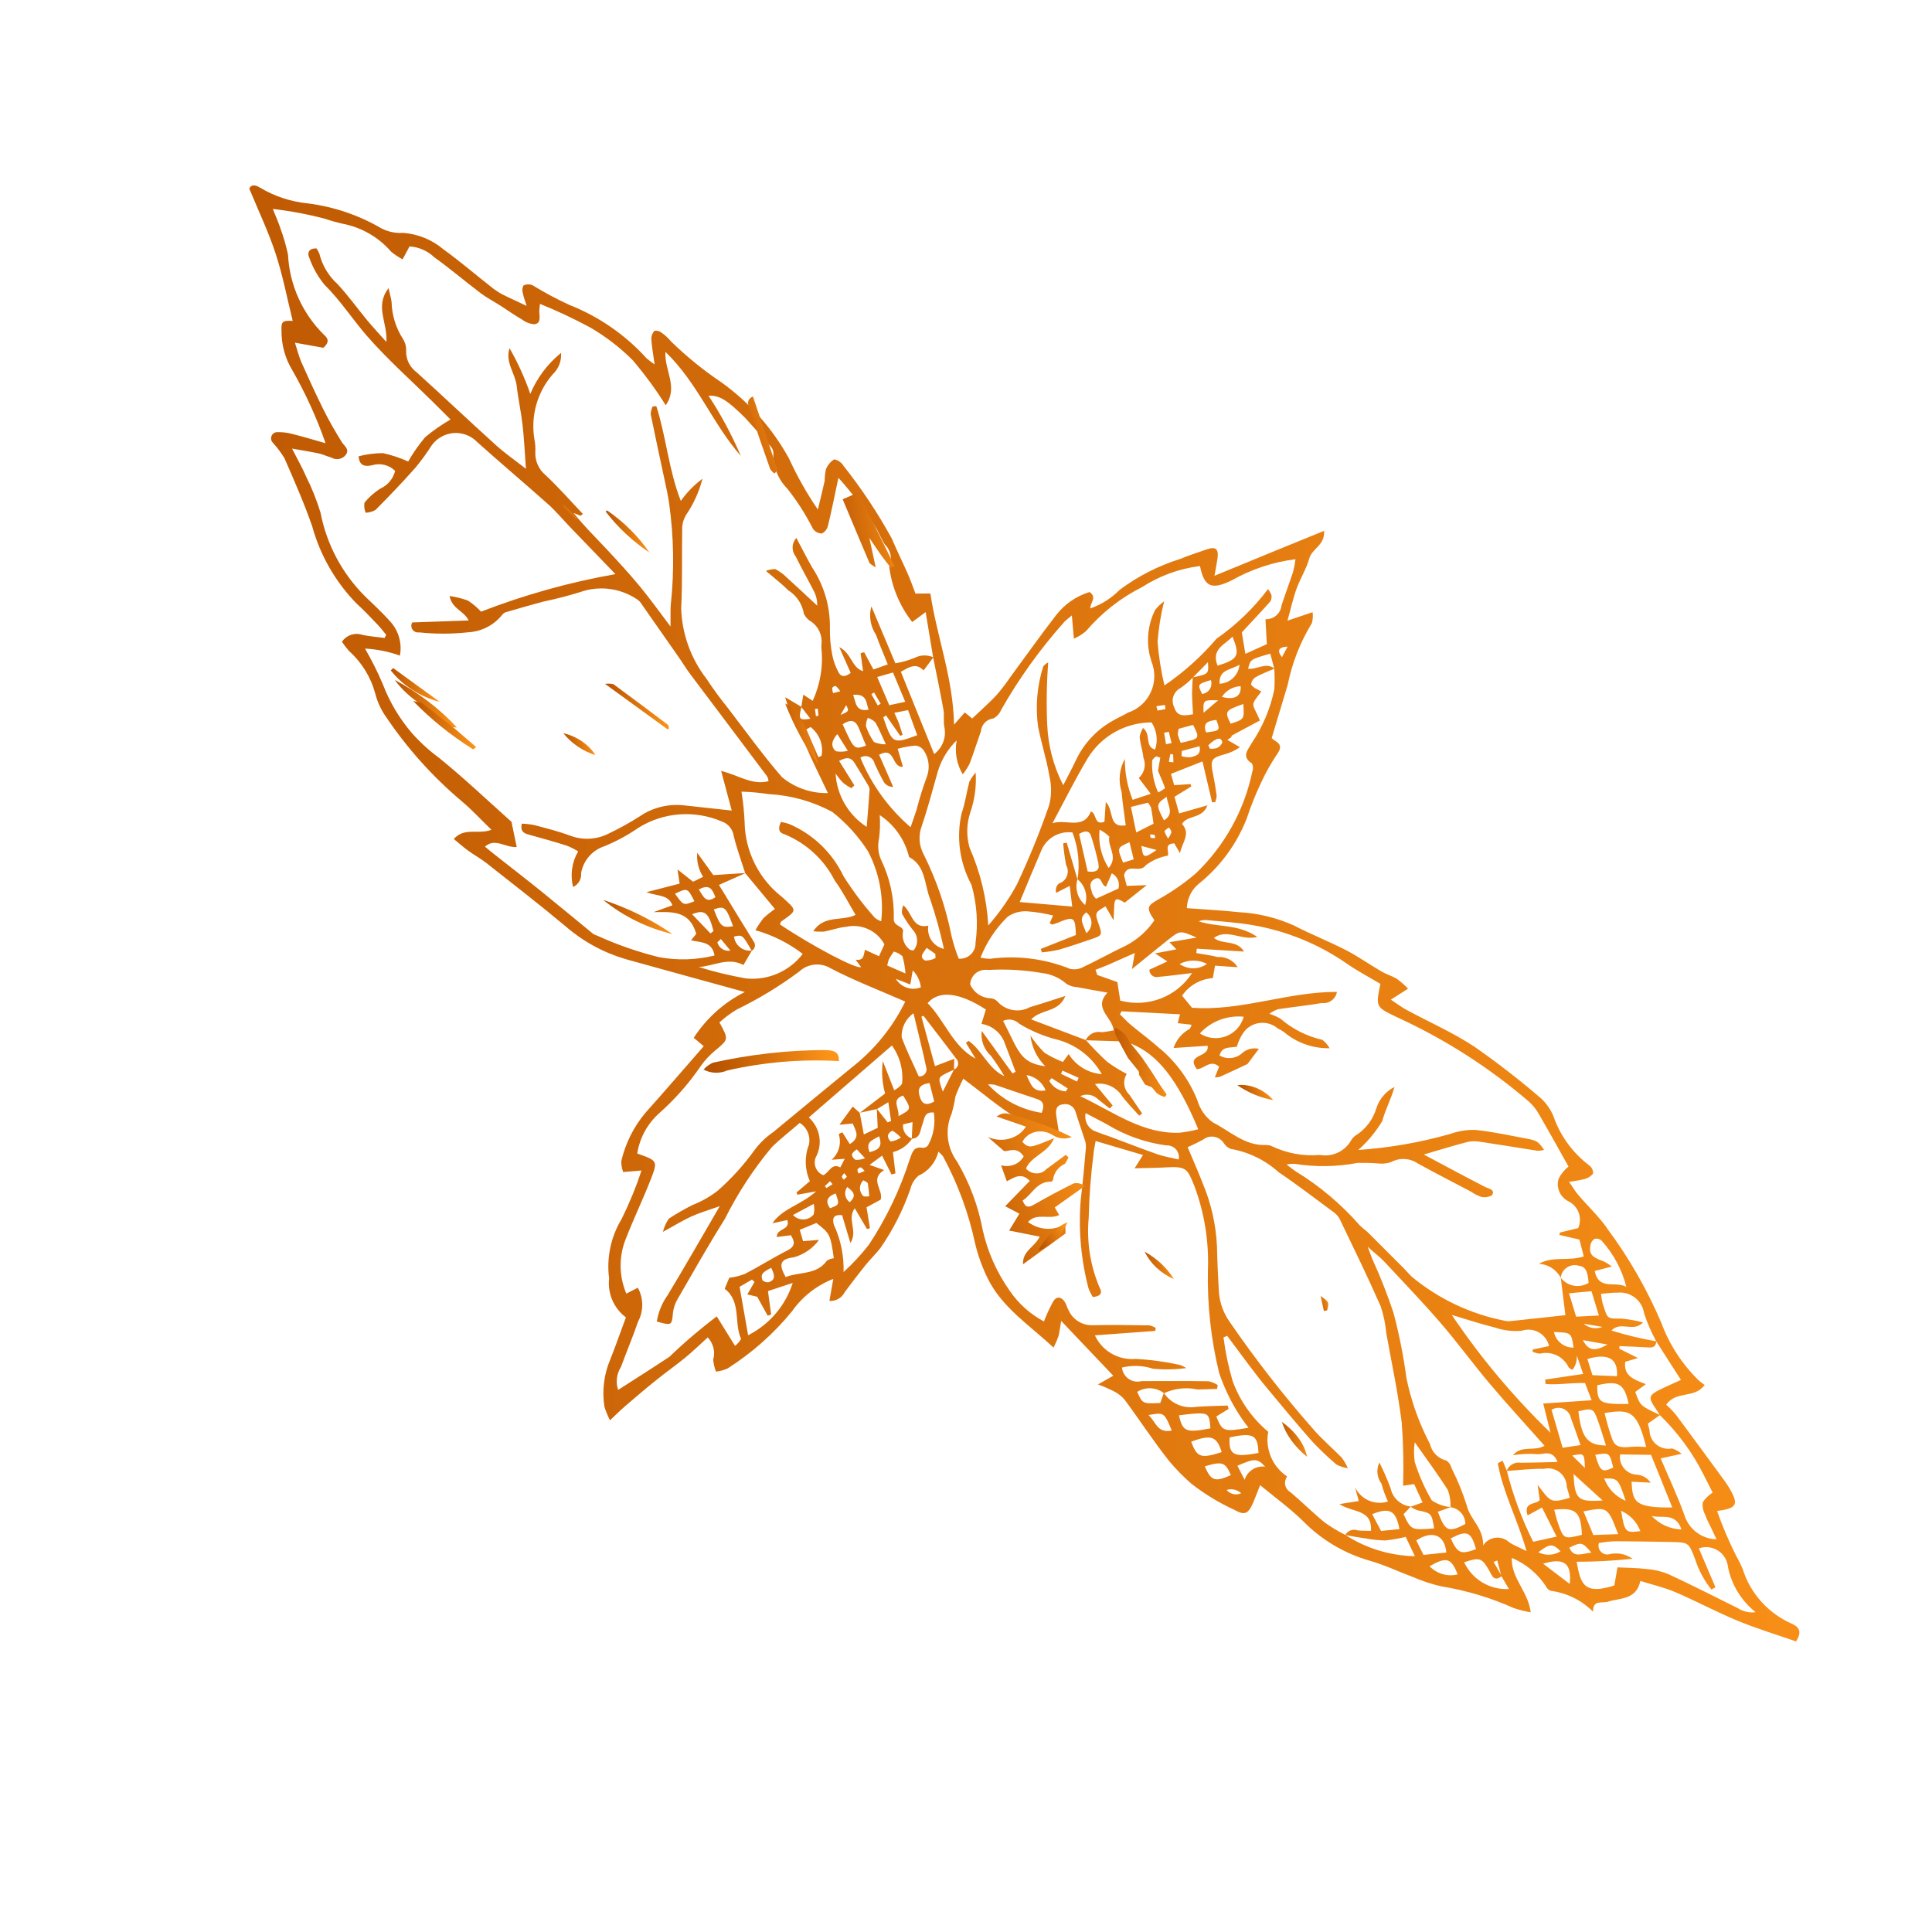 <?xml version="1.0" encoding="UTF-8"?>
<svg width="100px" height="100px" viewBox="0 0 100 100" version="1.1" xmlns="http://www.w3.org/2000/svg" xmlns:xlink="http://www.w3.org/1999/xlink">
    <title>Mint</title>
    <defs>
        <linearGradient x1="100%" y1="35.03%" x2="1.11022302e-14%" y2="64.97%" id="linearGradient-1">
            <stop stop-color="#FD9419" offset="0%"></stop>
            <stop stop-color="#B75200" offset="100%"></stop>
        </linearGradient>
        <linearGradient x1="100%" y1="37.5%" x2="1.11022302e-14%" y2="62.5%" id="linearGradient-2">
            <stop stop-color="#FD9419" offset="0%"></stop>
            <stop stop-color="#B75200" offset="100%"></stop>
        </linearGradient>
        <linearGradient x1="100%" y1="21.875%" x2="1.11022302e-14%" y2="78.125%" id="linearGradient-3">
            <stop stop-color="#FD9419" offset="0%"></stop>
            <stop stop-color="#B75200" offset="100%"></stop>
        </linearGradient>
        <linearGradient x1="100%" y1="46.875%" x2="1.11022302e-14%" y2="53.125%" id="linearGradient-4">
            <stop stop-color="#FD9419" offset="0%"></stop>
            <stop stop-color="#B75200" offset="100%"></stop>
        </linearGradient>
        <linearGradient x1="100%" y1="0%" x2="1.11022302e-14%" y2="100%" id="linearGradient-5">
            <stop stop-color="#FD9419" offset="0%"></stop>
            <stop stop-color="#B75200" offset="100%"></stop>
        </linearGradient>
        <linearGradient x1="100%" y1="27.778%" x2="1.11022302e-14%" y2="72.222%" id="linearGradient-6">
            <stop stop-color="#FD9419" offset="0%"></stop>
            <stop stop-color="#B75200" offset="100%"></stop>
        </linearGradient>
        <linearGradient x1="100%" y1="44.444%" x2="1.11022302e-14%" y2="55.556%" id="linearGradient-7">
            <stop stop-color="#FD9419" offset="0%"></stop>
            <stop stop-color="#B75200" offset="100%"></stop>
        </linearGradient>
        <linearGradient x1="100%" y1="37.5%" x2="1.11022302e-14%" y2="62.5%" id="linearGradient-8">
            <stop stop-color="#FD9419" offset="0%"></stop>
            <stop stop-color="#B75200" offset="100%"></stop>
        </linearGradient>
        <linearGradient x1="100%" y1="27.778%" x2="1.11022302e-14%" y2="72.222%" id="linearGradient-9">
            <stop stop-color="#FD9419" offset="0%"></stop>
            <stop stop-color="#B75200" offset="100%"></stop>
        </linearGradient>
        <linearGradient x1="86.735%" y1="0%" x2="13.265%" y2="100%" id="linearGradient-10">
            <stop stop-color="#FD9419" offset="0%"></stop>
            <stop stop-color="#B75200" offset="100%"></stop>
        </linearGradient>
        <linearGradient x1="62.5%" y1="0%" x2="37.5%" y2="100%" id="linearGradient-11">
            <stop stop-color="#FD9419" offset="0%"></stop>
            <stop stop-color="#B75200" offset="100%"></stop>
        </linearGradient>
    </defs>
    <g id="Mint" stroke="none" stroke-width="1" fill="none" fill-rule="evenodd">
        <g transform="translate(50.707, 51.176) rotate(28) translate(-50.707, -51.176) translate(-2.793, 21.676)" fill-rule="nonzero">
            <path d="M61.011,20.784 C61.834,20.423 62.647,20.039 63.483,19.705 C64.379,19.284 65.349,19.037 66.342,18.973 C67.325,18.964 68.308,18.85 69.296,18.836 C69.999,18.827 70.707,18.918 71.41,18.946 C71.718,18.96 72.03,18.896 72.338,18.909 L72.338,18.914 C72.586,18.95 72.834,19.005 73.078,19.088 L72.559,20.007 C72.94,20.043 73.234,20.094 73.528,20.094 C74.856,20.103 76.189,20.002 77.503,20.126 L77.507,20.126 C78.964,20.299 80.411,20.551 81.845,20.876 C82.199,20.976 82.53,21.145 82.815,21.379 C83.605,22.115 84.597,22.595 85.663,22.764 C85.824,22.791 85.962,22.897 86.026,23.043 C85.994,23.217 85.902,23.381 85.769,23.5 C85.567,23.679 85.351,23.848 85.126,23.999 C85.443,24.163 85.64,24.291 85.856,24.374 C86.564,24.653 87.308,24.854 87.979,25.192 L87.979,25.197 C89.693,26.006 91.301,27.017 92.772,28.206 C93.659,28.997 94.711,29.582 95.855,29.92 C95.993,29.957 96.135,29.971 96.264,29.993 C96.122,30.903 95.102,30.908 94.982,31.832 L94.982,31.827 C95.226,31.886 95.469,31.969 95.703,32.065 C96.981,32.668 98.254,33.29 99.527,33.903 C99.678,33.976 99.825,34.058 99.968,34.15 C100.73,34.639 100.726,34.85 99.89,35.453 L99.894,35.453 C100.51,36.02 101.162,36.546 101.847,37.031 C102.063,37.163 102.27,37.314 102.467,37.474 C103.423,38.421 104.751,38.896 106.093,38.782 C106.52,38.764 106.708,38.96 106.672,39.491 C105.61,39.656 104.563,39.861 103.506,39.966 C102.329,40.081 101.139,40.072 99.958,40.172 C99.347,40.223 98.745,40.387 98.084,40.511 C98.364,41.48 97.574,41.773 97.11,42.244 C96.871,42.486 96.361,42.5 96.673,43.071 L96.673,43.067 C95.878,42.82 95.023,42.843 94.242,43.135 C94.137,43.158 94.026,43.135 93.939,43.071 C93.245,42.678 92.446,42.509 91.651,42.582 C92.115,43.538 93.218,43.712 93.838,44.612 L93.838,44.608 C93.553,44.704 93.254,44.777 92.956,44.827 C91.655,44.914 90.378,45.17 89.146,45.586 C88.655,45.724 88.154,45.81 87.649,45.852 C86.84,45.961 86.017,45.989 85.222,46.163 C83.894,46.446 82.511,46.382 81.211,45.97 C80.333,45.71 79.419,45.586 78.381,45.371 C78.426,45.797 78.468,46.089 78.491,46.382 C78.532,46.995 78.399,47.141 77.792,47.127 L77.797,47.127 C76.924,47.178 76.051,47.127 75.196,46.976 C74.668,46.853 74.153,46.688 73.652,46.487 C72.444,45.961 71.291,45.321 70.1,44.754 C69.875,44.667 69.627,44.631 69.384,44.635 C69.099,44.644 68.809,44.667 68.524,44.708 L69.011,43.94 C67.789,43.533 66.627,43.144 65.299,42.701 C65.423,43.085 65.506,43.282 65.551,43.487 L65.547,43.487 C65.579,43.693 65.593,43.899 65.597,44.105 C63.943,43.661 62.284,43.529 60.915,42.55 C60.391,42.171 59.909,41.736 59.481,41.251 C58.448,40.021 57.239,38.942 55.897,38.05 C55.792,38.005 55.681,37.973 55.571,37.95 C55.713,38.494 55.599,39.075 55.254,39.518 C55.148,39.779 55.13,40.062 55.199,40.328 C55.378,41.471 55.401,42.632 55.263,43.78 C55.194,44.164 55.07,44.539 54.997,44.923 C54.886,45.504 54.79,46.085 54.703,46.665 L54.707,46.665 C54.707,46.99 54.519,47.283 54.22,47.42 L53.862,46.318 C53.26,47.017 52.878,47.882 52.764,48.796 C52.474,50.26 51.95,51.663 51.215,52.967 C51.091,53.136 50.93,53.287 50.751,53.406 C50.595,53.264 50.452,53.104 50.337,52.93 C50.25,52.518 49.951,52.18 49.547,52.043 C49.368,52.537 49.207,53.04 49.005,53.524 C48.766,54.096 48.486,54.645 48.242,55.216 C47.966,55.856 47.709,56.506 47.456,57.155 C47.337,57.457 47.24,57.772 47.093,58.202 L47.093,58.207 C46.882,58.06 46.689,57.9 46.51,57.722 C45.995,57.041 45.692,56.227 45.623,55.381 C45.54,54.631 45.421,53.886 45.32,53.117 C44.543,52.994 43.895,52.473 43.606,51.746 C42.981,50.868 42.673,49.802 42.733,48.723 C42.705,47.818 42.618,46.917 42.462,46.025 L41.667,46.537 L41.662,46.537 C41.52,46.414 41.4,46.263 41.313,46.094 C41.065,45.165 41.042,44.191 41.249,43.254 C41.607,41.809 41.929,40.355 42.287,38.832 L41.63,38.691 L41.625,38.691 C41.731,37.488 42.149,36.34 42.848,35.357 C40.725,35.833 38.671,36.294 36.617,36.747 C35.45,36.989 34.246,36.98 33.083,36.715 C31.374,36.354 29.646,36.057 27.928,35.746 C27.542,35.677 27.142,35.673 26.751,35.618 C26.457,35.576 26.172,35.503 25.828,35.435 C26.03,34.621 26.839,34.657 27.326,34.1 C26.568,33.885 25.915,33.647 25.24,33.51 L25.244,33.51 C23.333,33.098 21.49,32.421 19.767,31.502 C19.363,31.301 19,31.022 18.696,30.688 C18.095,30.048 17.318,29.596 16.463,29.385 C16.28,29.317 16.1,29.234 15.926,29.143 C15.967,28.722 16.289,28.388 16.707,28.324 C17.07,28.215 17.424,28.064 17.782,27.931 L17.778,27.748 C17.557,27.657 17.341,27.556 17.116,27.483 C16.633,27.323 16.151,27.163 15.659,27.035 L15.655,27.035 C14.17,26.559 12.829,25.718 11.758,24.584 C10.83,23.724 9.833,22.938 8.84,22.151 C8.551,21.977 8.243,21.836 7.926,21.721 C7.802,21.68 7.71,21.566 7.705,21.433 C7.696,21.301 7.77,21.177 7.894,21.122 C8.114,20.999 8.353,20.907 8.597,20.852 C9.144,20.715 9.695,20.606 10.352,20.464 C9.327,19.517 8.215,18.662 7.034,17.921 C6.423,17.551 5.932,17.025 5.605,16.394 C5.357,15.978 5.403,15.896 5.877,15.672 C5.091,14.794 4.333,13.852 3.469,13.019 C2.623,12.206 1.672,11.501 0.68,10.683 C0.647,10.477 0.845,10.34 1.144,10.381 L1.148,10.376 C2.021,10.422 2.894,10.271 3.708,9.937 C4.981,9.453 6.336,9.233 7.696,9.288 C8.087,9.279 8.464,9.169 8.79,8.963 C9.493,8.657 10.274,8.575 11.023,8.739 C12.057,8.881 13.077,9.11 14.102,9.293 C14.322,9.338 14.547,9.361 14.768,9.366 C15.218,9.361 15.664,9.325 16.206,9.302 C16.018,9.119 15.843,8.968 15.701,8.79 C15.613,8.698 15.563,8.575 15.563,8.447 C15.655,8.319 15.797,8.236 15.949,8.214 C16.679,8.259 17.415,8.264 18.141,8.218 C19.772,8.035 21.421,8.227 22.961,8.785 C23.131,8.822 23.301,8.849 23.475,8.867 C23.154,8.424 22.906,8.113 22.699,7.775 C22.625,7.637 22.612,7.477 22.653,7.331 C22.763,7.253 22.896,7.221 23.025,7.249 C23.25,7.276 23.471,7.336 23.682,7.423 C24.753,7.733 25.851,7.948 26.958,8.063 C28.727,8.3 30.418,8.927 31.907,9.905 C32.711,10.518 33.566,11.067 34.462,11.533 C34.333,11.039 34.214,10.546 34.076,10.056 C33.984,9.883 33.911,9.7 33.855,9.512 C33.823,9.279 33.874,9.041 33.989,8.84 C34.196,8.781 34.411,8.813 34.595,8.922 C35.965,9.521 37.283,10.235 38.533,11.053 C39.057,11.478 39.608,11.872 40.137,12.288 C40.422,12.512 40.684,12.759 40.964,13.001 L41.644,12.635 C42.99,14.455 44.727,15.928 45.913,18.054 L46.106,17.235 L46.593,17.331 C46.786,16.746 46.993,16.207 47.144,15.649 L47.14,15.653 C47.227,15.269 47.291,14.876 47.333,14.487 C47.526,13.184 47.691,11.872 47.916,10.573 C48.036,9.86 48.376,9.206 48.886,8.698 C49.377,8.767 49.157,9.16 49.318,9.43 C49.731,8.982 50.034,8.447 50.209,7.861 C50.715,6.791 51.399,5.817 52.235,4.971 C52.534,4.601 52.874,4.263 53.196,3.911 C53.531,3.545 53.738,3.581 53.913,4.052 C53.995,4.276 54.064,4.51 54.198,4.921 C54.947,4.016 55.585,3.243 56.224,2.475 C56.835,1.739 57.451,0.998 58.113,0.207 C58.512,0.824 57.993,1.309 58.108,1.825 C58.232,2.37 58.181,2.946 58.26,3.504 C58.333,4.029 58.48,4.542 58.623,5.2 L59.565,4.203 C59.679,4.359 59.758,4.532 59.799,4.72 C59.73,5.872 59.863,7.025 60.194,8.131 C60.373,9.032 60.553,9.937 60.755,10.948 C60.828,10.971 60.906,10.985 60.984,10.989 C61.361,11.007 61.435,11.19 61.398,11.547 L61.393,11.552 C61.338,12.1 61.32,12.658 61.352,13.211 C61.38,13.884 61.453,14.556 61.568,15.219 C61.733,16.627 61.531,18.049 60.975,19.352 C60.773,19.81 60.787,20.336 61.012,20.784 L61.011,20.784 Z M51.734,37.492 L51.045,38.073 C51.27,37.574 51.5,37.081 51.725,36.582 L51.72,36.582 C51.334,36.175 51.031,35.691 50.833,35.16 L52.06,36.216 C52.161,36.075 52.235,35.91 52.263,35.736 C52.005,35.078 51.509,34.543 50.87,34.227 C50.195,35.979 49.529,37.698 48.821,39.532 L48.821,39.536 C49.584,39.724 50.117,40.409 50.107,41.191 C50.126,41.379 50.218,41.548 50.365,41.667 C50.507,41.786 50.696,41.845 50.884,41.822 C51.095,41.566 50.953,41.045 51.472,41.054 L51.468,40.551 L50.884,40.917 L50.889,40.917 C51.068,40.451 50.953,39.92 50.595,39.573 C50.627,39.509 50.664,39.449 50.714,39.399 L51.339,39.756 C51.688,39.17 51.261,38.992 50.971,38.745 L50.397,39.125 L50.562,37.968 L51.036,38.087 L51.748,38.974 L52.221,38.334 C52.028,38.004 51.872,37.744 51.716,37.483 L52.543,37.844 L52.667,37.698 C52.492,37.46 52.313,37.222 52.083,36.907 L51.734,37.492 Z M55.681,10.093 C55.608,10.363 55.502,10.623 55.373,10.875 C55.258,11.039 55.217,11.241 55.249,11.437 C55.286,11.634 55.401,11.808 55.566,11.922 C55.925,12.274 56.219,12.059 56.582,11.771 C56.403,11.469 56.223,11.195 56.067,10.907 C55.925,10.642 55.801,10.363 55.672,10.093 C56.32,9.553 56.324,9.544 55.998,9.032 L55.681,10.093 Z M91.623,43.671 L91.049,43.053 L90.92,43.209 L91.633,43.657 C91.417,44.137 91.164,43.858 90.907,43.698 C90.273,43.305 90.162,43.328 89.579,43.94 C90.364,44.53 91.435,44.585 92.276,44.073 C91.977,43.89 91.803,43.78 91.623,43.671 L91.623,43.671 Z M54.29,33.821 C54.363,33.734 54.391,33.611 54.359,33.501 C54.326,33.391 54.239,33.3 54.129,33.268 C53.288,32.87 52.433,32.49 51.588,32.102 L51.519,32.193 C52.121,32.829 52.723,33.469 53.338,34.123 L54.041,33.323 L54.299,33.826 C54.211,33.935 54.124,34.036 54.046,34.15 C53.747,34.58 53.747,34.58 54.317,35.097 L54.29,33.821 Z M62.878,29.564 C62.8,29.408 62.694,29.271 62.561,29.157 C62.087,28.915 61.591,28.718 61.141,28.517 L59.597,29.28 C59.578,28.933 59.799,28.617 60.134,28.521 C60.309,28.416 60.465,28.279 60.64,28.146 C60.222,27.552 59.156,27.657 59.436,26.573 C58.843,26.765 58.37,26.921 57.892,27.067 L57.897,27.067 C57.731,27.145 57.543,27.181 57.359,27.168 C56.89,27.058 56.399,27.095 55.953,27.273 C55.071,27.566 54.221,27.954 53.43,28.439 C53.215,28.512 53.04,28.672 52.948,28.878 C52.861,29.084 52.861,29.321 52.957,29.527 C53.306,29.815 53.793,29.875 54.207,29.683 C54.327,29.619 54.474,29.605 54.607,29.646 C55.209,29.879 55.893,29.66 56.247,29.12 C56.675,28.7 57.088,28.265 57.593,27.748 C57.699,28.677 56.789,28.933 56.601,29.651 C57.653,29.518 58.632,29.395 59.606,29.267 C60.089,29.449 60.585,29.605 61.086,29.738 C61.485,29.797 61.89,29.824 62.294,29.82 C62.262,30.227 62.524,30.597 62.919,30.707 C63.268,30.89 63.617,31.073 63.962,31.256 L63.875,31.425 C63.434,31.26 62.979,31.123 62.556,30.917 L62.556,30.913 C62.078,30.675 61.504,30.725 61.086,31.054 L62.414,31.603 L62.358,31.814 C62.101,31.768 61.844,31.727 61.586,31.672 C61.26,31.576 60.911,31.695 60.709,31.964 C62.662,31.882 64.481,32.184 66.135,31.224 C66.407,31.036 66.664,30.835 66.903,30.611 C64.762,28.85 63.213,28.16 61.734,28.334 C62.666,28.713 63.562,29.184 64.408,29.738 L63.392,29.861 L62.878,29.564 Z M87.631,41.741 L87.148,42.271 C87.975,42.993 88.145,42.98 88.706,42.157 L88.701,42.157 C88.495,41.773 88.031,41.599 87.617,41.754 C87.488,41.484 87.309,41.242 87.089,41.041 C86.275,40.574 85.425,40.172 84.405,39.655 C84.52,39.98 84.685,40.286 84.888,40.561 C85.407,41.068 85.977,41.516 86.592,41.896 C86.946,41.937 87.3,41.882 87.631,41.74 L87.631,41.741 Z M92.989,29.175 C92.547,28.883 92.129,28.549 91.748,28.183 C91.348,27.643 90.59,27.515 90.029,27.895 C89.79,28.014 89.57,28.178 89.313,28.343 L89.313,28.348 C89.4,28.48 89.496,28.608 89.602,28.727 C90.232,29.335 90.149,29.354 90.87,28.969 L90.875,28.969 C91.215,28.828 91.569,28.713 91.927,28.631 C91.716,29.349 90.875,29.084 90.677,29.77 C91.463,29.619 92.235,29.422 92.993,29.171 C93.14,29.518 92.883,29.596 92.644,29.706 C92.235,29.893 91.831,30.09 91.426,30.286 L91.481,30.41 L92.557,30.382 L92.07,30.863 C92.322,31.548 92.897,31.471 93.558,31.379 L93.26,31.997 C93.825,32.509 93.825,32.509 94.955,32.449 L94.606,33.135 C94.666,33.199 94.753,33.309 94.849,33.41 L94.845,33.41 C94.987,33.661 95.231,33.835 95.516,33.89 C95.801,33.94 96.095,33.867 96.315,33.684 C96.504,33.652 96.697,33.656 96.885,33.698 L96.035,34.416 C96.88,35.101 97.717,35.719 98.484,36.418 C99.031,36.967 99.867,37.104 100.556,36.757 C100.313,36.578 100.134,36.446 99.959,36.313 C99.771,36.185 99.591,36.048 99.421,35.897 C99.242,35.774 99.104,35.6 99.026,35.394 C99.049,35.156 99.123,34.923 99.242,34.717 C98.957,34.516 98.663,34.301 98.365,34.1 L98.36,34.095 C97.326,33.364 96.168,32.81 94.946,32.458 C94.826,32.39 94.707,32.317 94.583,32.253 C93.995,31.951 93.953,31.827 94.316,31.311 C94.542,30.995 94.785,30.693 95.056,30.337 C94.349,29.939 93.669,29.559 92.989,29.175 L92.989,29.175 Z M55.31,22.124 C55.411,22.618 55.793,23.002 56.284,23.112 C56.197,22.613 55.811,22.22 55.315,22.12 C55.044,21.342 54.57,20.647 53.945,20.103 C53.316,20.341 52.911,20.958 52.953,21.63 C53.035,22.595 53.127,23.56 53.224,24.566 L55.733,23.496 L55.117,22.613 L54.667,23.258 C54.538,23.126 54.501,22.933 54.566,22.764 C54.708,22.623 54.772,22.426 54.749,22.229 C54.726,22.033 54.616,21.854 54.446,21.749 C54.212,21.452 53.987,21.146 53.784,20.825 L53.931,20.711 C54.391,21.182 54.85,21.653 55.31,22.124 L55.31,22.124 Z M54.046,38.009 L53.674,37.227 L53.293,37.561 L53.297,37.561 C53.412,37.868 53.734,38.046 54.056,37.991 C54.014,38.407 53.817,38.791 53.509,39.075 L54.138,39.985 L53.987,40.131 C53.711,39.934 53.435,39.738 53.095,39.5 L52.751,40.227 L53.541,40.108 C53.077,40.895 54.005,41.032 54.102,41.544 L53.642,42.239 L54.304,43.108 L54.193,43.222 L53.127,42.568 C53.026,43.286 53.83,43.506 53.771,44.26 L52.714,43.19 C52.291,43.373 52.333,43.574 52.581,43.84 L52.59,43.844 C53.256,44.352 53.794,45.006 54.166,45.755 C54.382,45.147 54.547,44.525 54.658,43.894 C54.814,42.271 54.745,40.634 54.455,39.029 C54.414,38.654 54.267,38.298 54.791,38.147 L54.786,38.142 C54.883,38.092 54.942,37.996 54.947,37.891 C54.952,37.305 54.763,36.738 54.414,36.272 C53.932,36.468 54.152,36.807 54.18,37.09 C54.212,37.41 54.442,37.753 54.046,38.009 L54.046,38.009 Z M42.16,33.304 C41.346,32.792 41.346,32.792 41.006,33.085 C41.131,33.267 41.324,33.391 41.539,33.428 C41.76,33.469 41.985,33.418 42.164,33.29 L42.128,34.155 C41.218,34.159 40.795,34.937 40.133,35.334 L40.129,35.334 C40.956,35.179 41.769,34.969 42.569,34.708 C43.626,34.278 44.384,33.331 44.568,32.207 C43.658,32.056 42.73,32.079 41.829,32.275 C41.838,32.024 41.861,31.772 41.907,31.521 C41.99,31.283 42.091,31.054 42.206,30.83 L39.977,29.916 C39.495,29.445 38.989,28.992 38.544,28.489 C38.337,28.21 37.992,28.068 37.652,28.123 C36.131,28.251 34.771,29.106 34.004,30.419 C33.696,31.018 33.324,31.58 32.892,32.101 C32.432,32.577 32.271,33.267 32.474,33.898 C32.644,34.15 32.634,34.488 32.446,34.731 C32.014,34.251 31.789,33.624 31.812,32.979 C31.596,32.966 31.375,32.97 31.159,32.993 C30.521,33.112 29.887,33.249 29.252,33.391 C28.968,33.455 28.696,33.546 28.563,33.08 L28.559,33.085 C28.756,32.989 28.963,32.906 29.174,32.842 C29.808,32.696 30.443,32.536 31.086,32.454 L31.081,32.454 C31.766,32.362 32.377,31.992 32.772,31.429 C33.14,30.931 33.48,30.41 33.783,29.87 C34.155,29.166 34.766,28.617 35.506,28.315 C36.255,28.018 36.999,27.716 37.84,27.382 L36.393,25.828 C37.303,25.599 38.171,25.741 38.81,25.142 C38.759,25.073 38.7,25.014 38.635,24.964 C36.641,24.026 34.642,23.098 32.648,22.165 C32.317,22.01 32,21.818 31.674,21.653 C30.668,21.136 29.661,20.624 28.655,20.112 L28.655,20.107 C28.554,20.057 28.444,20.03 28.329,20.025 C27.3,19.934 26.289,20.327 25.595,21.091 C25.14,21.548 24.662,21.987 24.166,22.398 C23.674,22.856 23.187,23.327 22.705,23.798 C22.645,23.852 22.608,23.93 22.594,24.012 C22.466,24.694 22.052,25.288 21.455,25.645 C20.756,26.12 20.012,26.518 19.226,26.834 C19.121,26.916 18.974,26.93 18.854,26.87 C18.735,26.806 18.661,26.683 18.666,26.55 C19.497,26.07 20.329,25.59 21.198,25.087 C20.743,24.753 20.164,24.973 19.732,24.433 C20.044,24.319 20.366,24.241 20.692,24.195 C20.986,24.227 21.276,24.287 21.551,24.383 C23.127,22.558 24.878,20.889 26.78,19.403 C25.655,19.037 24.584,18.685 23.513,18.338 C23.003,18.169 22.503,17.963 21.983,17.839 C20.393,17.451 18.79,17.108 17.2,16.714 L17.2,16.71 C16.768,16.586 16.304,16.66 15.927,16.906 C15.555,17.158 15.307,17.556 15.252,17.999 C15.215,18.475 15.146,18.95 15.049,19.417 C14.815,20.386 14.544,21.346 14.255,22.302 C14.158,22.453 14.025,22.576 13.873,22.668 C13.735,22.554 13.634,22.403 13.574,22.238 C13.643,21.881 13.772,21.538 13.947,21.223 C14.213,20.885 14.305,20.45 14.204,20.039 C13.79,19.911 13.34,20.025 13.028,20.327 C12.766,20.555 12.463,20.715 12.178,20.254 L12.182,20.254 C12.495,19.97 12.844,19.723 13.216,19.522 C13.657,19.398 14.112,19.321 14.572,19.293 C14.585,18.781 14.65,18.274 14.755,17.771 C14.958,17.277 15.201,16.797 15.486,16.344 C15.072,16.22 14.673,16.097 14.268,15.973 C12.724,15.512 11.153,15.132 9.65,14.561 C8.575,14.149 7.564,13.577 6.443,13.244 C5.951,13.038 5.496,12.745 5.106,12.389 C4.876,12.215 4.844,11.963 5.198,11.785 L5.198,11.78 C5.294,11.826 5.386,11.886 5.469,11.959 C5.882,12.421 6.429,12.75 7.031,12.901 C7.798,13.166 8.534,13.532 9.287,13.843 C9.687,14.007 10.101,14.149 10.67,14.359 C10.261,13.436 9.26,13.024 9.462,11.849 C9.696,12.123 9.83,12.251 9.931,12.402 L9.94,12.411 C10.271,13.001 10.767,13.491 11.36,13.82 C11.553,13.934 11.709,14.103 11.801,14.309 C11.998,14.689 12.366,14.949 12.789,15.009 C14.595,15.466 16.396,15.964 18.202,16.417 C18.781,16.563 19.382,16.632 20.131,16.765 C19.654,16.006 19.3,15.406 18.905,14.835 C18.523,14.277 18.077,13.76 17.696,13.203 C17.319,12.658 16.575,12.402 16.451,11.648 L16.451,11.652 C17.186,12.114 17.875,12.645 18.509,13.235 C18.427,12.343 18.569,11.442 18.918,10.614 C19.144,10.967 19.194,11.406 19.056,11.803 C18.785,12.992 19.056,14.241 19.801,15.21 C19.943,15.384 20.063,15.58 20.159,15.786 C20.357,16.193 20.738,16.486 21.184,16.577 C22.08,16.82 22.948,17.149 23.83,17.446 L23.771,17.583 L23.38,17.624 C24.152,17.963 24.952,18.196 25.742,18.466 C26.569,18.749 27.396,19.042 28.209,19.376 C28.963,19.687 29.689,20.052 30.571,20.459 C30.323,19.979 30.149,19.691 30.02,19.385 L30.024,19.385 C29.377,17.789 28.54,16.28 27.529,14.885 C27.3,14.565 27.042,14.268 26.79,13.966 C26.031,13.061 25.264,12.16 24.515,11.25 L24.51,11.25 C24.451,11.122 24.414,10.98 24.405,10.838 L24.566,10.733 C25.769,11.899 26.679,13.349 27.989,14.469 C28.058,13.934 28.209,13.417 28.439,12.928 C28.605,13.61 28.646,14.309 28.568,15 C28.559,15.215 28.6,15.425 28.683,15.621 C29.321,16.874 30.02,18.1 30.617,19.371 C31.274,20.519 32.281,21.433 33.494,21.978 C34.036,22.275 34.596,22.545 35.166,22.787 C36.554,23.418 37.923,24.095 39.343,24.643 L39.348,24.639 C40.189,24.808 41.062,24.666 41.811,24.246 C40.961,23.61 40.253,23.112 39.578,22.567 C38.833,22.092 38.144,21.529 37.524,20.903 C37.914,20.921 38.208,20.935 38.507,20.949 C38.668,21.598 38.727,21.634 39.205,21.273 L38.502,20.958 L38.296,20.345 L38.87,20.4 L38.875,20.4 C38.819,19.458 38.512,18.543 37.978,17.761 C37.951,17.716 37.928,17.661 37.905,17.611 C37.74,17.181 37.349,16.874 36.889,16.815 C36.696,16.815 36.508,16.751 36.352,16.632 C36.044,16.23 35.575,15.978 35.07,15.941 C34.629,15.804 34.165,15.731 33.577,15.599 C33.687,15.471 33.82,15.365 33.967,15.288 C34.192,15.288 34.417,15.315 34.638,15.379 C35.35,15.557 36.058,15.754 36.77,15.942 C36.651,15.708 36.481,15.507 36.265,15.361 C35.709,14.972 35.134,14.611 34.587,14.213 C34.252,14.067 34.077,13.701 34.169,13.353 C34.693,13.705 35.148,14.03 35.617,14.323 C36.591,14.853 37.381,15.663 37.887,16.646 C38.103,17.071 38.365,17.478 38.668,17.844 C38.861,18.081 39.091,18.287 39.343,18.456 C39.619,18.653 39.803,18.488 39.931,18.2 L38.783,17.3 C39.527,17.29 39.835,17.94 40.455,17.821 L39.904,17.057 L40.046,16.929 L40.887,17.492 L41.42,16.911 C40.97,16.531 40.552,16.198 40.157,15.841 C39.702,15.594 39.371,15.164 39.261,14.657 C40.079,15.32 40.892,15.987 41.742,16.678 L41.737,16.678 C42.018,16.467 42.266,16.225 42.491,15.955 C42.684,15.676 42.996,15.503 43.332,15.48 L43.203,16.317 C42.633,16.129 42.454,16.554 42.197,16.929 C42.808,17.441 43.382,17.922 43.957,18.406 C44.531,18.886 45.105,19.366 45.721,19.883 L45.721,19.879 C45.946,19.398 45.877,18.831 45.542,18.415 C45.344,18.187 45.253,17.867 45.064,17.629 C44.499,16.906 43.906,16.202 43.327,15.493 L41.88,13.6 L41.508,14.378 L41.503,14.378 C40.533,13.948 39.706,13.262 39.104,12.398 C39.077,11.968 38.778,11.611 38.365,11.501 C38.098,11.346 37.854,11.149 37.597,10.976 L37.593,10.976 C36.651,10.422 35.658,9.956 34.629,9.581 C34.9,10.523 35.125,11.264 35.313,12.014 C35.364,12.192 35.332,12.384 35.226,12.53 C35.061,12.617 34.863,12.617 34.698,12.526 C34.022,12.05 33.301,11.643 32.543,11.314 C31.89,11.108 31.353,10.642 31.054,10.024 C30.985,9.91 30.87,9.823 30.742,9.782 C30.14,9.549 29.529,9.338 28.922,9.114 C27.667,8.73 27.176,8.698 26.707,8.986 L26.707,8.991 C27.741,9.558 28.72,10.216 29.639,10.953 C27.585,10.184 25.903,8.671 23.665,8.031 C24.056,8.904 25.113,9.306 24.975,10.459 L24.975,10.463 C24.143,9.983 23.275,9.567 22.383,9.21 C21.492,8.936 20.568,8.781 19.636,8.744 C18.675,8.739 17.72,8.785 16.764,8.886 C16.81,9.014 16.865,9.142 16.925,9.265 C17.049,9.48 17.283,9.732 17.03,9.933 L17.035,9.937 C16.819,10.043 16.575,10.079 16.336,10.038 C15.886,10.024 15.44,9.965 14.995,9.928 C14.6,9.896 14.204,9.901 13.814,9.841 C12.812,9.681 11.82,9.462 10.813,9.325 L10.818,9.329 C10.349,9.192 9.848,9.229 9.407,9.43 L9.403,10.189 L9.398,10.189 C9.159,10.189 8.92,10.166 8.686,10.116 C7.758,9.755 6.728,9.727 5.777,10.024 C5.478,10.107 5.175,10.171 4.867,10.221 C3.976,10.431 3.098,10.706 2.248,11.039 C2.597,11.337 2.846,11.529 3.066,11.739 L3.066,11.744 C3.424,12.059 3.755,12.402 4.059,12.768 C4.863,14.112 6.145,15.1 7.647,15.548 C8.047,15.635 8.033,15.877 7.932,16.156 L6.508,16.614 C6.82,16.915 7.036,17.162 7.289,17.359 C7.997,17.912 8.713,18.461 9.444,18.982 C9.968,19.357 10.515,19.7 11.071,20.02 C11.282,20.144 11.59,20.139 11.562,20.491 L11.562,20.496 C11.516,20.788 11.254,20.994 10.96,20.98 C10.74,21.031 10.51,21.035 10.294,21.095 C9.88,21.214 9.471,21.355 8.948,21.525 C9.439,21.868 9.844,22.124 10.216,22.416 L10.211,22.416 C10.786,22.819 11.328,23.276 11.82,23.774 C12.872,25.073 14.296,26.029 15.9,26.509 C16.442,26.66 16.989,26.811 17.522,26.998 L17.522,27.003 C18.184,27.195 18.707,27.707 18.91,28.365 C18.299,28.452 17.706,28.631 17.145,28.891 C17.729,29.257 18.294,29.655 18.827,30.089 C19.571,30.739 20.426,31.255 21.35,31.617 C21.947,31.836 22.563,31.996 23.197,32.088 C24.86,32.412 26.491,32.869 28.049,33.249 L28.899,34.273 C28.407,34.589 27.686,34.36 27.438,35.028 C27.631,35.069 27.819,35.11 28.008,35.142 C29.037,35.33 30.066,35.503 31.091,35.7 C32.226,35.919 33.356,36.157 34.487,36.381 L34.487,36.386 C34.574,36.39 34.657,36.381 34.739,36.368 C35.865,36.299 36.982,36.125 38.075,35.851 C39.003,35.558 39.853,35.074 40.575,34.424 C40.125,33.834 39.628,34.173 39.132,34.301 L39.215,33.88 C38.323,32.952 37.556,33.482 36.738,33.921 C36.968,33.665 37.202,33.409 37.432,33.153 C36.977,32.751 36.54,33.107 35.925,33.185 L37.234,31.987 L36.793,31.392 L37.804,31.575 L38.144,31.104 L38.14,31.104 C37.758,30.89 37.459,30.551 37.289,30.149 L38.567,30.78 C39.091,30.455 39.541,30.176 39.996,29.897 C39.697,30.281 39.394,30.665 39.063,31.091 C39.334,31.251 39.573,31.392 39.812,31.534 C40.543,31.964 41.269,32.398 41.999,32.819 L41.995,32.824 C42.091,32.856 42.165,32.929 42.197,33.025 C42.229,33.116 42.215,33.222 42.16,33.304 L42.16,33.304 Z M59.193,7.72 L58.641,7.126 C57.869,7.867 57.869,7.867 57.994,8.352 C58.425,8.187 58.637,7.602 59.197,7.707 C58.972,7.99 58.729,8.26 58.536,8.562 L58.54,8.562 C58.462,8.699 58.453,8.864 58.513,9.005 C58.637,9.065 58.779,9.088 58.917,9.069 C58.995,9.074 59.073,9.074 59.151,9.069 C58.986,10.075 58.995,9.778 59.79,10.432 C59.487,10.885 59.174,11.342 58.871,11.804 L58.867,11.804 C58.867,11.831 58.876,11.859 58.89,11.882 L58.775,12.11 L59.524,12.138 C59.386,12.408 59.202,12.65 58.977,12.856 C58.485,13.313 58.481,13.455 58.913,13.976 C59.165,14.278 59.404,14.589 59.634,14.909 C59.684,15.014 59.717,15.133 59.726,15.252 L59.593,15.334 C59.133,14.808 58.669,14.282 58.159,13.697 L57.024,15.032 L57.442,15.471 L58.168,15.023 L58.255,15.115 L57.741,15.993 L58.356,16.642 C58.747,16.267 59.059,15.965 59.455,15.581 C59.551,16.354 58.761,16.5 58.747,17.053 C59.409,17.287 59.193,17.941 59.363,18.439 L58.862,18.128 C58.379,18.412 58.83,18.608 58.867,18.841 L58.871,18.841 C58.54,19.097 58.274,19.431 58.095,19.811 C58.021,20.364 57.194,20.126 57.336,20.803 L57.722,21.228 L58.618,20.707 L58.039,22.042 C57.506,22.01 57.456,22.074 57.676,22.527 C57.741,22.664 57.805,22.801 57.961,23.121 L57.249,22.678 C56.909,23.231 56.909,23.231 57.41,23.693 C57.791,24.05 57.8,24.095 57.442,24.475 C57.024,24.923 56.606,25.371 56.165,25.801 L56.16,25.801 C55.94,25.993 55.705,26.167 55.457,26.327 L55.328,26.194 L56.592,24.708 C56.146,23.917 56.045,23.899 55.544,24.489 L55.549,24.489 C55.462,24.598 55.365,24.704 55.264,24.8 C55.214,24.813 55.158,24.813 55.108,24.8 L55.076,24.374 L55.076,24.37 C54.635,24.479 54.203,24.626 53.789,24.809 C53.458,24.96 53.187,25.216 53.026,25.54 C52.769,26.354 52.686,27.214 52.783,28.06 C52.944,28.014 53.1,27.955 53.247,27.881 C54.396,27.054 55.742,26.546 57.153,26.395 C57.387,26.331 57.589,26.18 57.718,25.975 C58.209,25.321 58.646,24.63 59.138,23.976 C59.514,23.423 59.753,22.788 59.822,22.125 C59.124,21.759 59.142,21.64 59.501,21.068 C59.928,20.41 60.286,19.71 60.576,18.979 C61.224,17.017 61.26,14.909 60.677,12.924 C60.658,12.792 60.585,12.673 60.475,12.59 C59.799,12.536 59.96,12.065 59.965,11.658 C60.07,10.647 59.978,9.627 59.693,8.658 C59.546,8.333 59.376,8.022 59.193,7.721 L59.193,7.72 Z M89.304,38.718 C90.182,39.692 91.165,40.565 92.236,41.325 L93.182,40.52 L91.808,39.546 L91.34,40.255 C90.797,39.742 91.455,39.569 91.523,39.262 L91.055,38.613 C92.112,39.116 92.112,39.116 92.842,38.426 C92.709,38.284 92.576,38.137 92.438,38 C92.3,37.74 92.047,37.561 91.758,37.506 C91.468,37.456 91.174,37.538 90.954,37.73 C90.379,38.019 89.851,38.394 89.304,38.732 L89.3,38.732 C89.258,38.412 89.451,38.11 89.759,38.009 C90.292,37.721 90.816,37.42 91.409,37.086 C90.843,36.592 90.563,37.145 90.232,37.25 C89.869,37.41 89.529,37.616 89.212,37.858 C89.345,37.173 90.104,37.186 90.421,36.66 C89.065,36.153 87.737,35.687 86.432,35.165 C85.173,34.662 83.951,34.063 82.687,33.574 C81.346,33.053 79.976,32.605 78.616,32.138 C78.317,32.037 78,31.987 77.504,31.864 C77.78,32.111 77.904,32.22 78.033,32.33 L78.033,32.326 C78.818,32.929 79.567,33.569 80.284,34.251 C81.07,35.097 81.801,35.993 82.471,36.93 C83.243,37.863 84.144,38.682 85.146,39.367 C85.431,39.697 85.881,39.834 86.304,39.72 C86.464,39.747 86.616,39.825 86.722,39.948 C87.296,40.351 87.834,40.803 88.33,41.293 C88.817,41.837 89.63,41.896 90.039,42.71 C90.058,42.449 90.196,42.207 90.416,42.056 C90.632,41.905 90.908,41.859 91.16,41.933 C91.418,41.956 91.684,41.924 92.158,41.91 C90.945,40.652 89.644,39.797 88.711,38.595 L88.868,38.361 C89.015,38.48 89.162,38.599 89.304,38.718 L89.304,38.718 Z M71.742,43.497 C72.325,43.812 73.042,43.748 73.566,43.341 C74.025,43.053 74.499,42.792 74.963,42.523 L75.087,42.655 L74.71,43.3 C75.363,43.839 75.409,43.835 76.452,43.035 L76.456,43.03 C76.116,42.879 75.785,42.71 75.468,42.518 C74.866,42.157 74.306,41.731 73.791,41.251 C72.592,39.907 71.572,38.407 70.763,36.802 C70.124,35.481 69.228,34.296 68.13,33.318 C67.39,32.705 67.289,32.577 66.43,33.094 C65.971,33.373 65.497,33.629 64.946,33.94 L65.006,33.13 L62.501,33.642 C62.593,33.917 62.63,34.081 62.694,34.232 L62.699,34.232 C63.094,35.284 63.544,36.313 64.05,37.319 C64.528,38.462 65.286,39.472 66.251,40.25 C66.568,40.456 66.439,40.652 66.163,40.844 L66.168,40.84 C66.016,40.757 65.879,40.657 65.75,40.543 C64.702,39.404 63.852,38.096 63.241,36.674 C62.919,35.833 62.566,35.005 62.216,34.177 C62.17,34.077 62.106,33.981 62.028,33.903 C61.651,33.533 61.256,33.18 60.884,32.806 C60.682,32.586 60.342,32.563 60.117,32.76 C59.799,32.979 59.937,33.245 60.121,33.487 C60.296,33.725 60.475,33.958 60.723,34.287 L60.718,34.287 C59.914,34.424 59.096,34.497 58.279,34.507 C57.194,34.433 56.124,34.191 54.933,34.008 L54.938,34.004 C54.943,34.337 54.966,34.671 55.007,35 C55.108,35.293 55.191,35.59 55.255,35.892 C55.324,36.779 55.866,37.566 56.67,37.95 C57.755,38.617 58.715,39.463 59.505,40.456 C60.259,41.334 61.178,42.051 62.212,42.573 C62.924,42.948 63.719,43.144 64.523,43.144 C64.477,42.765 64.454,42.381 64.459,41.997 C64.482,41.676 64.725,41.585 65.01,41.75 C65.13,41.818 65.226,41.933 65.341,42.01 L65.341,42.006 C65.764,42.358 66.361,42.408 66.839,42.134 C67.694,41.649 68.576,41.206 69.453,40.753 L69.453,40.757 C69.564,40.725 69.674,40.716 69.789,40.725 L69.839,40.872 C68.962,41.425 68.08,41.978 67.188,42.541 C67.896,43.08 68.87,43.117 69.619,42.632 C70.308,42.308 71.025,42.042 71.76,41.837 C71.889,41.809 72.027,41.805 72.16,41.818 C71.691,42.152 71.19,42.431 70.657,42.655 C70.12,42.747 69.619,42.989 69.21,43.355 C69.339,43.551 69.555,43.684 69.789,43.711 C70.028,43.739 70.262,43.661 70.437,43.496 C71.452,42.952 72.472,42.404 73.497,41.878 C73.663,41.827 73.833,41.814 74.007,41.827 L74.076,42.019 C73.777,42.189 73.479,42.367 73.175,42.532 L73.175,42.527 C72.606,42.692 72.109,43.035 71.756,43.506 C71.25,43.419 70.749,43.652 70.497,44.095 C71.03,44.512 71.03,44.512 71.82,44.045 L71.742,43.497 Z M83.491,45.577 C84.764,45.687 86.041,45.435 87.181,44.859 L86.294,44.201 L86.289,44.201 C86.023,44.438 85.743,44.658 85.444,44.859 C85.145,45.01 84.833,45.138 84.511,45.239 C84.171,45.362 83.827,45.472 83.482,45.586 L83.487,45.586 C83.482,45.326 83.679,45.102 83.941,45.069 C84.157,44.978 84.364,44.864 84.557,44.768 C84.088,43.73 83.275,44.393 82.466,44.31 L83.275,43.702 L82.784,43.176 L82.788,43.172 C83.353,43.583 84.134,43.515 84.622,43.012 C84.36,42.82 84.116,42.6 83.896,42.358 C83.533,42.189 83.298,41.837 83.28,41.439 C83.675,41.718 84.056,42.02 84.419,42.344 C84.75,42.742 85.306,42.884 85.789,42.687 L85.642,43.213 C86.377,43.762 86.377,43.762 87.383,43.122 C86.914,42.491 86.882,42.486 86.193,42.696 C86.055,42.719 85.917,42.719 85.78,42.701 L86.225,42.216 L85.394,41.581 L84.925,41.928 L84.929,41.924 C84.452,40.954 83.923,40.012 83.349,39.098 C82.448,37.808 81.428,36.601 80.454,35.362 C80.192,34.959 79.884,34.589 79.535,34.26 C78.225,33.231 76.879,32.252 75.542,31.269 L75.537,31.265 C75.395,31.178 75.23,31.118 75.059,31.104 C73.915,30.935 72.771,30.739 71.622,30.62 C70.713,30.391 69.757,30.428 68.865,30.72 C68.705,30.739 68.544,30.702 68.401,30.62 C68.227,30.524 68.02,30.505 67.827,30.565 C67.634,30.624 67.478,30.762 67.39,30.944 C67.234,31.201 67.041,31.438 66.857,31.69 C67.418,32.147 67.946,32.559 68.452,32.998 C69.307,33.697 70.028,34.539 70.593,35.485 C70.993,36.198 71.406,36.898 71.834,37.593 C72.128,38.041 72.537,38.407 73.019,38.649 C75.073,39.719 77.192,40.671 79.36,41.489 C80.036,41.763 80.762,41.914 81.46,42.138 L81.456,42.138 C81.644,42.23 81.819,42.34 81.979,42.468 C81.787,42.536 81.58,42.573 81.373,42.577 C80.794,42.449 80.224,42.289 79.664,42.097 C78.552,41.681 77.453,41.224 76.355,40.776 C75.859,40.575 75.377,40.351 74.889,40.126 C74.338,39.87 73.791,39.61 73.245,39.349 L73.116,39.509 C73.562,40.14 74.058,40.735 74.6,41.288 C75.404,42.01 76.387,42.509 77.454,42.737 C77.725,43.606 78.497,44.228 79.406,44.32 C79.383,44.475 79.425,44.635 79.521,44.754 C79.622,44.877 79.769,44.951 79.93,44.955 C80.702,45.12 81.46,45.353 82.237,45.509 L82.232,45.509 C82.65,45.563 83.069,45.586 83.491,45.577 L83.491,45.577 Z M49.544,36.258 C50.164,34.891 50.463,33.395 50.412,31.896 C48.993,32.001 47.591,32.179 46.185,32.188 C45.583,32.156 45.036,32.527 44.839,33.094 C44.301,34.237 43.653,35.325 42.909,36.349 C42.716,36.669 42.55,37.012 42.426,37.364 C43.272,37.918 43.258,37.913 42.913,38.755 C42.775,39.093 42.679,39.445 42.633,39.806 C42.514,40.899 42.256,41.974 41.87,43.003 C41.599,43.762 41.59,44.589 41.856,45.353 C42.955,45.184 42.982,45.184 43.102,46.203 C43.23,47.292 43.272,48.389 43.4,49.478 C43.492,50.474 43.984,51.389 44.76,52.02 L45.146,51.471 C45.666,51.814 45.978,52.395 45.978,53.012 C46.111,53.844 46.185,54.69 46.3,55.523 L46.295,55.527 C46.272,55.934 46.428,56.337 46.727,56.62 C47.256,55.674 47.77,54.777 48.262,53.867 L48.262,53.872 C48.597,52.848 48.992,51.842 49.447,50.863 L51,51.768 L50.996,51.768 C51.065,51.622 51.102,51.462 51.106,51.302 C50.376,50.744 50.228,49.587 49.139,49.409 L49.08,48.796 C49.305,48.641 49.512,48.453 49.695,48.247 C50.173,47.557 50.587,46.825 51.069,46.139 C51.35,45.737 51.193,45.545 50.863,45.353 L50.261,45.778 C50.031,45.367 50.739,45.143 50.33,44.745 L49.728,45.257 C49.829,44.319 50.587,43.739 50.95,42.733 L50.178,43.341 L50.081,43.268 L50.417,42.417 L50.417,42.422 C49.902,42.019 49.567,41.43 49.489,40.785 C49.374,40.35 48.988,40.035 48.538,40.003 C48.294,40.639 48.037,41.201 47.853,41.786 C47.545,43.245 47.412,44.731 47.449,46.222 C47.334,47.818 47.292,49.414 47.237,51.014 C47.223,51.261 47.265,51.512 47.352,51.746 C47.614,52.377 47.628,52.377 46.837,52.555 L46.833,52.555 C46.672,52.089 46.621,51.586 46.686,51.092 C46.782,49.363 46.833,47.63 46.906,45.751 C46.474,46.226 46.139,46.551 45.854,46.921 C45.56,47.301 45.321,47.722 44.931,48.312 L44.935,48.316 C44.871,48.065 44.852,47.809 44.885,47.553 C45.114,47.141 45.367,46.739 45.638,46.355 C45.964,45.975 46.235,45.55 46.438,45.093 C46.773,44.205 47.007,43.282 47.132,42.344 C47.2,41.896 47.343,41.466 47.55,41.069 C48.211,39.454 48.887,37.849 49.553,36.24 L49.544,36.258 Z M87.08,28.594 C86.689,28.32 86.175,28.279 85.743,28.484 C86.189,27.771 87.053,27.652 87.613,27.053 L87.007,26.39 L85.973,26.664 L85.945,26.541 L86.666,25.901 L86.671,25.905 C86.634,25.325 86.138,24.881 85.554,24.908 C85.081,24.913 84.668,24.579 84.576,24.117 C84.571,23.843 84.622,23.569 84.732,23.317 C83.845,22.75 83,22.197 82.136,21.662 C81.902,21.506 81.644,21.392 81.373,21.319 C78.722,20.72 75.997,20.5 73.286,20.66 C72.045,20.711 72.045,20.729 71.696,19.54 C71.053,19.508 70.373,19.513 69.711,19.435 L69.706,19.435 C67.937,19.22 66.141,19.398 64.445,19.956 C63.669,20.208 62.92,20.551 62.166,20.866 L62.166,20.862 C62.056,20.926 61.955,21.003 61.867,21.095 C62.864,20.939 63.696,20.249 64.932,20.386 C64.298,20.962 63.338,20.715 62.97,21.488 C63.567,21.593 64.045,20.999 64.679,21.378 L62.451,22.393 L62.534,22.608 C62.892,22.494 63.246,22.352 63.613,22.265 C63.967,22.046 64.413,22.041 64.771,22.247 L63.696,22.727 L63.898,23.345 L63.898,23.349 C63.352,23.692 62.993,24.259 62.92,24.899 L63.664,25.21 C65.989,24.191 67.643,22.156 69.899,20.967 L69.904,20.962 C70.023,21.319 69.84,21.703 69.49,21.836 C68.888,22.302 68.254,22.723 67.643,23.18 L67.643,23.175 C67.524,23.308 67.427,23.45 67.349,23.605 C67.556,23.569 67.763,23.555 67.97,23.559 C68.774,23.742 69.61,23.724 70.405,23.509 C70.593,23.541 70.777,23.61 70.938,23.715 C70.23,24.113 69.403,24.254 68.604,24.113 C68.438,24.072 68.268,24.062 68.098,24.072 C67.758,23.994 67.404,24.067 67.119,24.268 C66.834,24.469 66.651,24.785 66.619,25.128 C66.591,25.384 66.605,25.645 66.664,25.896 C66.416,26.12 65.961,26.207 66.086,26.724 C66.49,26.737 66.862,26.509 67.032,26.143 C67.129,25.809 67.39,25.553 67.721,25.462 L67.57,26.431 C67.197,26.93 66.922,27.3 66.637,27.666 L66.642,27.666 C66.568,27.73 66.49,27.789 66.403,27.839 L66.338,27.245 C65.755,27.094 65.713,27.721 65.378,27.899 C64.473,27.465 65.7,27.08 65.304,26.568 C64.822,26.866 64.326,27.172 63.802,27.497 C63.728,27.053 63.825,26.6 64.078,26.225 C64.082,26.148 64.078,26.07 64.059,25.997 L63.388,26.262 L63.278,25.8 C62.354,26.23 61.445,26.66 60.53,27.085 L60.535,27.263 C60.792,27.337 61.045,27.428 61.307,27.483 C61.941,27.616 62.589,27.702 63.214,27.867 L63.218,27.858 C64.303,28.096 65.309,28.59 66.155,29.303 C66.49,29.65 66.931,29.879 67.409,29.943 C68.397,29.92 69.44,30.245 70.386,29.682 L70.386,29.687 C70.483,29.628 70.598,29.596 70.708,29.596 C71.558,29.554 72.381,29.289 73.093,28.827 C73.732,28.622 74.163,28.027 74.163,27.36 C74.177,27.218 74.228,27.085 74.306,26.966 C74.568,26.463 74.646,25.883 74.536,25.329 C74.444,24.835 74.554,24.323 74.844,23.912 C74.986,24.534 74.977,25.165 75.115,25.764 C75.082,26.418 74.949,27.058 74.719,27.67 C76.093,26.815 77.371,25.819 78.533,24.703 C78.837,24.369 79.2,24.095 79.604,23.898 C80.495,23.541 81.424,23.285 82.343,22.997 L82.343,23.002 C82.476,22.956 82.623,22.942 82.761,22.961 C82.917,23.006 83.069,23.07 83.211,23.153 C83.128,23.23 83.036,23.294 82.935,23.349 C82.002,23.674 81.06,23.989 80.128,24.319 L80.132,24.323 C79.916,24.383 79.714,24.488 79.54,24.63 C78.993,25.128 78.474,25.654 77.826,26.285 C79.131,26.285 80.279,26.294 81.428,26.276 C81.649,26.271 81.934,26.143 81.938,26.477 C81.837,26.651 81.667,26.774 81.474,26.825 C81.277,26.857 81.079,26.861 80.881,26.834 C79.838,26.838 78.795,26.857 77.752,26.838 C77.265,26.788 76.792,27.012 76.521,27.419 C76.374,27.579 76.19,27.707 75.988,27.789 C75.652,27.931 75.331,28.096 75.014,28.27 C74.154,28.96 73.185,29.495 72.142,29.852 C72.018,29.916 71.903,29.989 71.797,30.076 C72.059,30.117 72.192,30.149 72.325,30.158 L72.325,30.163 C73.796,30.245 75.243,30.556 76.617,31.077 C76.783,31.123 76.948,31.159 77.113,31.187 C77.977,31.448 78.836,31.713 79.7,31.978 C79.889,32.037 80.073,32.115 80.261,32.165 C82.012,32.522 83.827,32.44 85.536,31.923 C85.619,31.905 85.701,31.873 85.775,31.832 C86.584,31.288 87.388,30.739 88.201,30.186 C87.81,29.628 87.443,29.106 87.08,28.585 L87.075,28.585 C87.585,28.823 88.192,28.631 88.477,28.146 C88.114,27.575 87.925,27.479 87.553,27.62 L87.549,27.616 C87.351,27.675 87.186,27.817 87.098,28 C87.006,28.187 87.002,28.402 87.08,28.594 L87.08,28.594 Z M54.575,11.15 C55.14,10.075 55.558,8.932 55.82,7.748 C56.385,6.646 56.771,5.457 56.969,4.231 C57.084,4.282 57.185,4.346 57.277,4.428 C57.341,4.519 57.378,4.629 57.373,4.743 C57.208,5.42 57.02,6.092 56.822,6.847 L57.507,7.739 L58.251,6.774 L57.585,5.672 L57.585,5.667 C57.966,5.48 58.141,5.036 57.98,4.643 C57.874,4.035 57.796,3.417 57.69,2.809 C57.64,2.604 57.575,2.398 57.497,2.197 C56.537,2.873 55.724,3.728 55.094,4.716 C54.419,5.64 54.014,5.695 53.298,4.83 C52.415,5.448 51.689,6.257 51.166,7.194 C50.444,8.21 49.939,9.357 49.672,10.569 C49.58,10.802 49.456,11.017 49.3,11.214 L48.643,10.199 C48.56,10.404 48.491,10.551 48.445,10.702 L48.45,10.702 C48.009,12.508 47.761,14.351 47.706,16.207 C47.729,16.417 47.678,16.632 47.563,16.811 C47.274,17.007 47.163,17.382 47.301,17.702 C47.388,18.288 47.499,18.868 47.572,19.454 C47.577,19.673 47.559,19.897 47.517,20.112 C46.989,19.792 46.598,19.294 46.414,18.708 C46.221,19.312 46.185,19.961 46.309,20.588 C46.515,21.548 46.745,22.508 46.901,23.478 C46.966,23.981 47.246,24.429 47.664,24.712 C48.887,25.581 49.985,26.61 50.931,27.772 C51.202,28.078 51.496,28.366 51.813,28.636 C52.025,28.544 52.186,28.371 52.259,28.151 C52.333,27.936 52.31,27.698 52.195,27.502 C51.846,26.546 51.303,25.677 50.596,24.946 C49.525,24.232 48.753,23.162 48.413,21.928 C48.33,21.374 48.128,20.839 48,20.291 C48,20.099 48.018,19.907 48.064,19.719 C48.436,20.318 48.68,20.981 48.79,21.676 C48.896,22.294 49.185,22.861 49.622,23.309 C50.711,24.168 51.639,25.215 52.356,26.4 C52.558,25.549 52.663,24.68 52.668,23.807 C52.594,22.348 52.447,20.899 52.222,19.454 C52.112,18.96 51.878,18.507 51.551,18.123 C51.018,17.433 50.393,16.82 49.838,16.148 L49.833,16.148 C49.199,15.279 48.767,14.282 48.574,13.226 C48.597,13.116 48.638,13.011 48.703,12.92 C49.135,13.907 49.626,14.868 50.173,15.796 C50.729,16.738 51.478,17.547 52.374,18.169 C52.365,17.606 52.369,17.163 52.346,16.715 L52.346,16.719 C52.3,15.754 52.558,14.803 53.086,13.994 C53.233,13.756 53.412,13.537 53.559,13.294 L53.555,13.294 C53.945,12.892 54.152,12.348 54.115,11.785 C54.083,11.228 53.817,10.711 53.38,10.354 C53.293,10.244 53.183,10.153 53.095,10.043 C52.613,9.449 52.337,8.708 52.314,7.944 C52.351,7.725 52.42,7.51 52.516,7.309 C52.686,7.999 52.916,8.671 53.201,9.325 C53.61,9.965 54.07,10.574 54.575,11.15 L54.575,11.15 Z M40.367,26.706 C40.505,26.66 40.648,26.624 40.79,26.601 C42.132,26.486 43.464,26.866 44.544,27.666 C45.321,28.11 46.134,28.489 46.975,28.8 C47.104,28.828 47.232,28.832 47.361,28.809 C46.901,27.643 46.097,26.642 45.059,25.933 C44.255,25.481 43.377,25.165 42.463,25 C41.319,24.996 40.184,25.243 39.141,25.727 C38.695,25.883 38.254,26.07 37.826,26.281 C38.148,26.706 38.447,27.15 38.718,27.611 C39.453,28.937 40.758,29.857 42.256,30.113 C43.262,30.373 43.272,30.323 42.789,31.265 L42.794,31.265 C42.789,31.32 42.798,31.37 42.821,31.416 C44.811,31.622 47.467,31.612 47.549,31.388 L47.122,31.187 C47.559,31.045 47.361,30.753 47.315,30.506 L48.11,30.46 L48.069,29.783 L48.073,29.788 C47.398,29.34 46.506,29.39 45.891,29.916 C45.564,30.131 45.298,30.433 44.99,30.68 C44.834,30.771 44.668,30.853 44.498,30.913 C44.599,29.875 45.606,29.765 46.033,29.139 C45.413,28.764 44.857,28.37 44.25,28.078 C43.249,27.374 42.022,27.058 40.804,27.186 C40.537,27.25 40.377,27.095 40.367,26.706 L40.367,26.706 Z M90.747,32.81 C90.057,33.158 89.552,33.569 88.964,33.812 L88.844,33.62 L90.443,32.44 L89.704,31.754 C89.846,31.983 89.897,32.248 89.855,32.513 C89.773,32.522 89.694,32.513 89.616,32.49 C89.12,32.12 88.431,32.152 87.971,32.564 C87.847,32.618 87.714,32.646 87.576,32.65 L87.549,32.545 L88.206,31.992 C87.999,31.759 87.705,31.622 87.397,31.617 C87.085,31.612 86.786,31.74 86.574,31.969 C86.175,32.225 85.729,32.394 85.265,32.467 C84.521,32.655 83.762,32.783 83.009,32.934 L83.009,32.938 C85.352,34.187 87.824,35.184 90.379,35.92 L89.336,34.763 L91.468,33.437 L90.747,32.81 Z M52.806,20.167 C53.302,19.636 54.387,19.737 54.276,18.699 C54.584,18.621 54.763,19.289 55.145,18.836 L54.726,17.899 C55.333,18.091 55.453,19.046 56.206,18.484 C55.848,17.972 55.503,17.528 55.204,17.053 L55.204,17.057 C54.777,16.637 54.543,16.065 54.552,15.47 C54.887,16.115 55.347,16.682 55.903,17.149 L56.583,16.435 L55.655,16.005 L55.65,16.005 C55.788,15.635 55.678,15.224 55.374,14.967 C55.168,14.666 54.896,14.41 54.694,14.108 C54.639,13.948 54.621,13.779 54.63,13.614 C55.168,13.696 55.131,14.423 55.705,14.309 C55.627,13.815 55.319,13.39 54.883,13.152 C53.697,13.788 52.925,14.986 52.838,16.326 C52.774,17.601 52.81,18.886 52.806,20.167 L52.806,20.167 Z M101.669,38.974 L101.545,39.179 L101.549,39.179 C100.993,38.942 100.488,38.603 100.056,38.183 C99.357,37.579 99.362,37.565 98.512,38 C97.657,38.434 96.803,38.868 95.953,39.317 C95.714,39.458 95.488,39.614 95.268,39.783 C95.3,39.948 95.415,40.085 95.576,40.135 C95.737,40.19 95.911,40.149 96.035,40.03 C96.352,39.756 96.77,39.632 97.189,39.687 C96.389,40.231 95.557,40.73 94.707,41.182 C95.42,42.088 95.842,42.545 97.005,41.351 L96.711,40.446 C97.202,40.213 97.625,39.989 98.071,39.82 L98.066,39.82 C98.425,39.66 98.806,39.559 99.197,39.518 C100.547,39.445 101.898,39.422 103.249,39.385 L103.254,39.39 C103.562,39.403 103.865,39.317 104.113,39.138 C103.185,38.964 102.344,38.471 101.747,37.739 C101.554,37.446 101.237,37.263 100.892,37.236 C100.543,37.209 100.203,37.341 99.968,37.602 C100.543,38.064 101.108,38.521 101.669,38.974 L101.669,38.974 Z M44.714,23.993 C44.93,24.341 45.114,24.707 45.256,25.091 C45.353,25.443 45.555,25.754 45.84,25.987 C46.685,26.6 47.379,27.409 47.852,28.342 C48.031,28.813 48.542,28.415 48.624,28.799 L48.624,28.795 C48.734,29.119 49.019,29.357 49.359,29.412 C49.424,29.407 49.488,29.389 49.548,29.353 C49.631,28.959 49.401,28.566 49.019,28.438 C48.712,28.305 48.413,28.145 48.128,27.958 C48.045,27.834 47.995,27.693 47.981,27.542 C48.583,27.665 48.973,28.42 49.621,27.866 C49.8,28.397 50.356,28.694 50.899,28.548 C50.324,27.866 49.709,27.217 49.056,26.604 C48.44,26.088 48.064,25.196 47.071,25.196 C46.469,24.51 45.624,24.08 44.714,23.993 L44.714,23.993 Z M62.832,23.618 C62.276,24.003 61.853,24.309 61.416,24.592 L61.416,24.588 C61.329,24.679 61.21,24.725 61.085,24.711 C60.961,24.693 60.851,24.62 60.796,24.506 L61.416,23.692 L60.658,23.623 C61.03,23.326 61.278,23.125 61.536,22.919 L61.044,22.763 L62.174,21.89 C61.246,21.959 61.242,21.959 60.929,22.672 C60.631,23.353 60.346,24.044 59.983,24.899 L59.721,24.099 C59.358,24.56 59.068,24.935 58.774,25.306 C58.632,25.484 58.48,25.649 58.333,25.818 L58.544,26.014 L59.633,25.85 C59.808,26.088 60.019,26.371 60.203,26.613 L60.194,26.632 C61.641,26.307 62.707,25.086 62.827,23.614 L62.832,23.618 Z M54.289,30.299 C52.645,30.157 51.666,30.555 51.473,31.424 C52.686,31.804 53.66,32.787 55.016,32.796 L54.188,32.307 L54.262,32.151 C55.13,32.261 55.843,32.956 56.762,32.896 L56.762,32.901 C56.403,32.677 56.031,32.476 55.645,32.293 C55.176,32.174 54.79,31.831 54.62,31.378 C55.526,31.822 56.293,32.197 57.06,32.572 L57.161,32.425 C56.771,32.082 56.389,31.735 55.994,31.401 C55.581,31.003 54.979,30.875 54.437,31.063 L54.289,30.299 Z M42.43,21.84 L42.434,21.84 C43.588,22.795 44.952,23.467 46.418,23.797 C46.363,23.449 46.322,23.152 46.267,22.855 C46.129,22.283 46.019,21.707 45.94,21.122 C45.885,20.646 45.605,20.221 45.182,19.983 C45.021,19.892 44.824,19.878 44.654,19.951 C44.392,20.12 44.148,20.312 43.923,20.527 C44.19,20.797 44.392,21.007 44.599,21.218 C44.102,21.561 43.753,20.445 43.22,21.25 L44.645,22.379 C44.479,22.471 44.282,22.475 44.116,22.393 C43.808,22.201 43.514,21.977 43.22,21.762 L43.22,21.757 C43.119,21.638 42.963,21.574 42.802,21.593 C42.646,21.606 42.508,21.702 42.434,21.84 L42.43,21.84 Z M61.154,30.436 L61.159,30.436 C60.323,29.901 59.307,29.718 58.342,29.929 C57.63,30.112 56.895,30.18 56.164,30.139 C55.866,30.048 55.539,30.153 55.351,30.4 C56.785,31.383 57.129,31.918 58.388,31.447 L58.388,31.451 C57.805,31.273 57.304,30.907 56.959,30.409 C57.299,30.592 57.658,30.743 58.025,30.852 C58.379,30.875 58.733,30.866 59.082,30.825 L59.156,30.322 C59.767,30.679 60.511,30.72 61.159,30.436 L61.154,30.436 Z M94.087,35.219 C94.169,35.452 94.339,35.645 94.564,35.745 C94.79,35.85 95.047,35.859 95.277,35.768 C95.557,35.622 95.888,35.622 96.168,35.768 L95.272,36.189 C95.796,37.062 96.026,37.332 97.758,36.376 C96.986,35.727 96.246,35.105 95.511,34.488 C94.992,34.753 94.555,34.977 94.087,35.219 L94.087,35.219 Z M53.384,45.362 C52.658,44.36 52.598,44.319 51.73,44.173 L51.137,44.891 L51.564,45.33 L52.258,44.886 L52.263,44.886 C52.184,45.416 51.932,45.906 51.546,46.281 C50.939,46.706 50.999,46.98 51.642,47.392 C52.129,46.811 52.998,46.564 53.126,45.65 L53.122,45.65 C53.186,45.535 53.273,45.435 53.384,45.362 L53.384,45.362 Z M50.82,48.983 L50.31,49.116 L50.337,48.37 L50.163,48.325 L49.772,48.956 C50.305,49.637 50.815,50.291 51.339,50.963 C52.051,49.953 52.327,48.704 52.106,47.488 C51.785,47.826 51.486,48.137 51.173,48.462 C51.449,48.841 51.67,49.148 51.886,49.454 L51.762,49.596 L50.82,48.983 Z M44.405,24.849 C44.157,24.273 43.904,23.683 43.642,23.102 L43.647,23.102 C43.606,23.029 43.546,22.965 43.477,22.924 C43.091,22.686 42.7,22.462 42.31,22.229 C41.956,22.018 41.758,22.187 41.542,22.503 L42.834,23.253 L42.765,23.45 C42.595,23.454 42.425,23.44 42.259,23.408 C42.062,23.344 41.873,23.262 41.69,23.171 C42.273,24.131 43.284,24.753 44.405,24.849 L44.405,24.849 Z M95.097,34.246 C93.87,32.901 93.484,32.828 92.372,33.711 C92.584,33.935 92.781,34.168 93.002,34.378 C93.517,34.872 93.645,35.133 94.436,34.584 L94.44,34.584 C94.652,34.456 94.872,34.346 95.097,34.246 L95.097,34.246 Z M61.365,32.609 C61.462,32.956 61.77,33.198 62.128,33.217 C62.436,33.198 62.739,33.134 63.047,33.093 C63.906,32.979 64.77,32.878 65.625,32.75 C65.992,32.695 66.351,32.572 66.746,32.467 C66.691,32.284 66.553,32.138 66.374,32.069 C66.195,32.005 65.992,32.028 65.832,32.128 C64.802,32.508 63.699,32.673 62.601,32.604 C62.224,32.604 61.843,32.609 61.365,32.609 L61.365,32.609 Z M90.296,27.409 C89.68,26.728 88.903,26.211 88.044,25.9 C87.911,25.868 87.773,25.9 87.676,25.996 C87.612,26.111 87.603,26.248 87.644,26.376 C87.787,26.82 87.998,26.897 88.641,26.797 L88.646,26.797 C88.811,26.792 88.977,26.806 89.138,26.838 C88.853,27.098 88.687,27.254 88.467,27.455 C89.142,28.265 89.629,27.405 90.296,27.409 L90.296,27.409 Z M52.846,34.986 C52.957,34.941 53.039,34.849 53.067,34.735 C53.095,34.625 53.067,34.502 52.989,34.415 C52.401,33.715 51.785,33.038 51.073,32.229 C50.852,32.664 50.866,33.185 51.109,33.606 C51.638,34.09 52.231,34.502 52.846,34.986 L52.846,34.986 Z M92.051,35.755 C91.642,35.38 91.297,35.06 90.943,34.744 C90.805,34.579 90.594,34.493 90.378,34.515 C90.167,34.534 89.974,34.662 89.868,34.849 C90.341,35.334 90.801,35.805 91.297,36.313 L92.051,35.755 Z M93.222,35.156 C92.841,34.785 92.538,34.474 92.211,34.182 C91.747,33.761 91.678,33.775 91.132,34.264 C91.899,35.375 92.368,35.608 93.222,35.156 L93.222,35.156 Z M95.933,38.91 C94.785,37.913 94.785,37.913 93.797,38.713 C94.141,38.997 94.477,39.271 94.821,39.555 C95.194,39.335 95.524,39.148 95.933,38.91 Z M59.352,33.665 C59.306,33.285 59.182,33.08 58.801,33.148 C58.043,33.281 57.28,33.395 56.517,33.523 C56.407,33.56 56.301,33.61 56.205,33.669 C57.22,34.026 58.332,34.022 59.352,33.665 L59.352,33.665 Z M92.417,39.349 C92.592,39.532 92.748,39.715 92.923,39.879 C93.566,40.464 93.584,40.464 94.292,39.824 C93.695,38.8 93.359,38.704 92.417,39.349 L92.417,39.349 Z M64.65,26.193 C65.128,26.235 65.597,26.047 65.914,25.686 C66.231,25.325 66.355,24.835 66.249,24.364 C65.455,24.689 64.862,25.366 64.65,26.193 L64.65,26.193 Z M42.576,19.284 L42.502,19.444 C43.559,20.432 43.6,20.432 44.487,19.431 L43.458,18.507 L42.897,18.964 C43.09,19.12 43.247,19.229 43.389,19.357 C43.536,19.49 43.669,19.636 43.812,19.773 L43.72,19.87 C43.343,19.673 42.962,19.481 42.576,19.284 L42.576,19.284 Z M91.361,32.614 C91.788,33.432 91.949,33.419 93.25,32.705 C92.556,31.882 92.22,31.864 91.361,32.614 Z M88.811,28.457 L87.837,29.097 L88.728,29.994 L89.739,29.386 L88.811,28.457 Z M43.127,18.196 C42.663,17.812 42.282,17.501 41.855,17.154 L41.244,17.744 C41.689,18.1 42.075,18.416 42.48,18.74 L43.127,18.196 Z M75.83,43.931 C76.221,44.845 76.597,44.672 77.526,43.94 C77.075,43.204 76.859,43.053 75.83,43.931 Z M55.585,21.516 C55.989,21.374 56.113,21.173 55.897,20.912 L55.902,20.912 C55.58,20.524 55.235,20.153 54.872,19.806 C54.666,19.609 54.463,19.701 54.284,20.012 C54.702,20.496 55.134,20.995 55.585,21.516 L55.585,21.516 Z M92.041,31.722 C91.655,30.844 91.025,30.913 90.272,31.654 L90.897,32.271 L92.041,31.722 Z M72.976,44.151 C73.537,44.814 73.73,44.791 74.727,43.986 C74.35,43.369 74.258,43.332 73.716,43.652 C73.477,43.794 73.257,43.959 72.976,44.151 L72.976,44.151 Z M56.674,16.907 L55.994,17.515 L56.858,18.553 L57.437,17.735 C57.244,17.47 57.101,17.268 56.945,17.076 L56.95,17.072 C56.867,17.008 56.775,16.953 56.674,16.907 L56.674,16.907 Z M74.176,45.061 C74.82,45.642 75.035,45.61 75.821,44.796 C75.21,44.188 74.902,44.238 74.176,45.061 Z M88.526,43.927 C87.988,43.095 87.281,43.31 86.863,44.106 L87.543,44.59 L88.526,43.927 Z M56.633,22.559 L57.409,21.549 L57.409,21.553 C57.345,21.238 57.06,21.009 56.734,21.014 L56.794,21.763 C56.541,21.846 56.316,21.315 56.072,21.718 C55.879,22.042 56.173,22.225 56.348,22.427 C56.435,22.486 56.532,22.532 56.633,22.564 L56.633,22.559 Z M56.522,8.956 C57.313,8.16 57.313,7.945 56.499,7.264 C56.348,7.831 55.815,8.347 56.522,8.956 Z M85.815,43.996 C85.199,43.224 84.836,43.228 84.207,43.974 L85.02,44.527 L85.815,43.996 Z M94.412,37.75 C93.732,37.576 93.103,37.416 92.432,37.247 C93.107,38.381 93.309,38.432 94.412,37.746 L94.412,37.75 Z M42.401,21.151 C42.149,20.941 41.891,20.735 41.643,20.525 C41.244,20.191 41.014,20.378 40.812,20.744 C41.956,21.627 41.956,21.627 42.402,21.151 L42.401,21.151 Z M89.808,43.054 C89.142,42.368 88.926,42.387 88.388,43.173 C89.068,43.694 89.238,43.681 89.804,43.05 L89.808,43.054 Z M75.394,45.857 C76.037,46.379 76.253,46.333 76.8,45.624 C76.23,45.167 76.074,45.19 75.394,45.857 Z M94.931,42.364 C94.531,41.371 94.03,41.28 93.222,42.085 L94.931,42.364 Z M55.115,19.317 C55.377,19.966 55.85,20.506 56.461,20.849 C56.645,20.08 55.869,19.907 55.731,19.399 C55.533,19.34 55.326,19.312 55.115,19.317 L55.115,19.317 Z M88.093,44.96 C88.608,45.129 89.177,45.015 89.577,44.649 C88.874,44.055 88.644,44.1 88.093,44.96 Z M43.273,20.61 C42.837,20.281 42.561,20.048 42.258,19.86 C42.111,19.819 41.954,19.815 41.807,19.838 C41.812,19.988 41.849,20.13 41.922,20.263 C42.143,20.473 42.395,20.651 42.671,20.793 C42.883,20.775 43.089,20.715 43.273,20.61 L43.273,20.61 Z M56.14,14.551 L55.924,14.588 C55.869,14.675 55.841,14.776 55.836,14.876 C56.075,15.393 56.438,15.846 56.889,16.193 C56.971,16.083 57.04,15.96 57.1,15.832 C56.884,15.621 56.64,15.443 56.356,15.21 L56.14,14.551 Z M56.714,13.376 C57.495,12.718 57.495,12.718 56.843,12.256 L56.282,12.782 C56.3,12.887 56.337,12.983 56.383,13.075 C56.489,13.184 56.599,13.285 56.714,13.376 L56.714,13.376 Z M77.543,45.504 C77.451,45.037 77.718,44.571 78.163,44.406 C77.603,44.21 77.479,44.269 76.872,45.037 L77.543,45.504 Z M97.017,37.268 L97.017,37.264 C97.573,37.456 98.184,37.419 98.712,37.158 C98.023,36.5 97.536,37.158 97.017,37.264 L97.017,37.268 Z M39.423,32.334 C40.149,32.965 40.255,32.988 40.71,32.636 C39.924,31.923 39.823,31.9 39.423,32.334 Z M93.943,36.706 C94.357,37.076 94.913,37.259 95.469,37.204 C94.573,36.363 94.573,36.363 93.943,36.706 Z M92.96,35.842 C93.589,36.491 93.709,36.5 94.09,35.988 C93.553,35.389 93.553,35.389 92.96,35.842 Z M39.855,33.514 L39.933,33.331 C39.267,32.6 39,32.545 38.546,33.084 L39.855,33.514 Z M53.503,35.032 C52.974,35.403 53.163,35.682 53.434,35.933 C53.696,36.18 53.93,36.13 54.164,35.759 L53.503,35.032 Z M48.715,30.684 L49.739,30.606 C49.579,30.35 49.395,30.112 49.183,29.893 C49.018,29.851 48.843,29.847 48.673,29.888 C48.655,30.066 48.637,30.204 48.637,30.341 L48.632,30.336 C48.65,30.455 48.678,30.569 48.71,30.684 L48.715,30.684 Z M73.017,45.024 C72.223,44.374 72.223,44.374 71.575,44.882 C72.071,44.996 72.411,45.522 73.017,45.024 Z M58.631,10.083 C57.951,10.82 57.946,10.874 58.53,11.29 C59.049,10.755 59.049,10.755 58.631,10.083 Z M95.502,37.771 C96.186,38.671 96.241,38.69 96.875,38.232 C96.499,37.903 96.002,37.738 95.502,37.771 Z M39.41,21.651 L39.277,21.862 L40.504,22.836 L40.614,22.698 C40.449,22.15 39.98,21.743 39.41,21.651 L39.41,21.651 Z M89.362,31.469 C88.898,30.838 88.898,30.838 88.085,31.236 L88.09,31.236 C88.402,31.611 88.94,31.707 89.367,31.469 L89.362,31.469 Z M56.789,19.163 C56.348,19.721 56.348,19.721 56.991,20.252 L57.396,19.845 L56.789,19.163 Z M62.036,23.512 C62.556,23.576 63.057,23.306 63.286,22.84 C62.785,22.849 62.317,23.1 62.036,23.512 Z M38.336,32.433 C37.697,31.985 37.693,31.985 37.27,32.561 C37.945,32.9 37.945,32.9 38.336,32.433 Z M50.466,44.377 C50.659,44.446 50.875,44.427 51.054,44.327 C51.234,44.226 51.358,44.052 51.399,43.851 C51.353,43.673 51.266,43.508 51.146,43.366 L50.466,44.377 Z M49.428,31.085 C49.873,31.35 50.443,31.258 50.779,30.865 C50.59,30.591 50.315,30.385 49.997,30.289 L50.227,30.993 L49.428,31.085 Z M52.888,37.294 C53.315,36.659 53.315,36.659 52.598,36.243 C52.143,36.723 52.713,36.887 52.888,37.294 Z M57.386,16.183 C57.069,16.768 57.092,16.823 57.832,17.326 C58.163,16.768 57.653,16.576 57.386,16.183 Z M89.607,30.902 C90.121,31.249 90.429,31.153 90.838,30.504 L89.607,30.902 Z M57.501,8.382 C57.189,8.88 56.674,9.1 57.056,9.735 L57.056,9.73 C57.524,9.456 57.713,8.875 57.501,8.377 L57.501,8.382 Z M58.08,9.337 L58.076,9.333 C57.736,9.529 57.511,9.881 57.479,10.275 C58.136,10.128 58.361,9.776 58.076,9.333 L58.08,9.337 Z M95.161,40.409 C94.481,40.139 94.445,40.153 94.031,40.715 C94.509,41.104 94.762,40.656 95.161,40.409 Z M92.726,41.68 C93.135,41.671 93.512,41.451 93.719,41.095 C93.167,40.921 93.043,40.989 92.726,41.68 Z M58.985,32.544 C58.64,32.251 58.167,32.16 57.739,32.31 C58.153,32.603 58.433,32.969 58.985,32.544 Z M57.62,12.286 C58.226,11.856 58.226,11.856 57.785,11.463 C57.477,11.687 57.188,11.907 57.62,12.286 Z M41.694,21.829 L40.807,21.322 C40.697,21.797 40.816,22.063 41.156,22.14 L41.161,22.14 C41.358,22.076 41.542,21.971 41.694,21.829 L41.694,21.829 Z M40.577,19.145 C40.917,19.456 41.115,19.863 41.643,19.447 C41.345,19.173 41.179,18.747 40.577,19.145 Z M56.959,13.722 L57.078,13.969 L57.078,13.964 C57.239,13.937 57.391,13.873 57.528,13.786 C57.68,13.626 57.965,13.457 57.657,13.073 L56.959,13.722 Z M51.895,42.352 C51.564,42.727 51.615,42.973 51.996,43.17 C52.345,42.772 52.345,42.772 51.895,42.352 Z M38.257,31.793 C38.624,31.985 38.923,32.287 39.199,31.738 C38.882,31.464 38.606,31.249 38.252,31.793 L38.257,31.793 Z M56.567,9.775 C56.053,10.292 56.053,10.292 56.498,10.621 L56.498,10.626 C56.636,10.534 56.723,10.384 56.737,10.219 C56.751,10.054 56.687,9.89 56.567,9.775 L56.567,9.775 Z M92.804,36.695 C92.422,36.032 92.422,36.032 91.921,36.434 L92.804,36.695 Z M52.488,38.688 C52.299,39.022 51.978,39.255 52.442,39.644 C52.763,39.347 52.943,39.095 52.488,38.688 Z M52.846,41.084 L52.842,41.084 C52.791,41.231 52.805,41.391 52.878,41.528 C52.952,41.665 53.081,41.766 53.228,41.807 C53.329,41.784 53.421,41.734 53.494,41.661 C53.37,41.473 53.251,41.286 53.113,41.103 C53.025,41.08 52.933,41.075 52.842,41.084 L52.846,41.084 Z M50.756,47.317 C50.567,47.614 50.356,47.838 50.654,48.094 L50.645,48.099 C50.765,48.135 50.898,48.113 50.994,48.035 C51.27,47.742 51.068,47.55 50.751,47.317 L50.756,47.317 Z M57.028,24.371 L57.023,24.371 C57.11,24.179 57.106,23.959 57.009,23.772 C56.908,23.584 56.729,23.456 56.518,23.42 C56.292,23.913 56.669,24.032 57.023,24.371 L57.028,24.371 Z M57.391,10.525 C56.692,10.872 56.692,10.872 57.028,11.448 L57.391,10.525 Z M50.737,29.168 L50.627,28.985 L50.085,28.921 C50.062,29.218 49.933,29.534 50.328,29.538 L50.328,29.534 C50.494,29.451 50.636,29.323 50.737,29.168 L50.737,29.168 Z M58.958,31.838 L58.921,32.017 L58.916,32.017 C59.215,32.218 59.601,32.25 59.932,32.099 L59.95,31.916 L58.958,31.838 Z M58.034,12.816 L58.186,12.935 C58.301,12.889 58.406,12.82 58.493,12.734 C58.581,12.624 58.622,12.482 58.604,12.34 C58.402,12.112 58.273,12.313 58.172,12.477 C58.117,12.587 58.071,12.702 58.034,12.816 L58.034,12.816 Z M57.423,19.044 C57.8,19.574 57.846,19.561 58.213,18.861 L57.423,19.044 Z M60.203,31.376 L60.189,31.166 L59.275,31.23 L59.284,31.413 L60.203,31.376 Z M53.522,38.222 L53.517,38.217 C53.338,38.158 53.154,38.116 52.966,38.107 C52.888,38.194 52.851,38.318 52.869,38.432 C52.924,38.546 53.035,38.624 53.159,38.638 C53.306,38.523 53.43,38.382 53.517,38.217 L53.522,38.222 Z M52.272,41.784 L52.267,41.779 C52.244,41.925 52.281,42.076 52.373,42.195 C52.465,42.319 52.598,42.396 52.75,42.415 C52.915,41.944 52.681,41.843 52.267,41.779 L52.272,41.784 Z M89.239,30.133 L89.234,30.128 C89.583,30.215 89.951,30.096 90.181,29.822 L89.239,30.133 Z M40.463,33.516 L40.385,33.754 C40.596,33.978 40.941,34.006 41.184,33.814 C40.945,33.717 40.706,33.617 40.463,33.516 L40.463,33.516 Z M52.378,40.032 L51.79,39.827 C51.721,39.932 51.684,40.051 51.684,40.174 C51.753,40.279 51.872,40.339 52.001,40.334 C52.143,40.261 52.272,40.156 52.378,40.032 L52.378,40.032 Z M77.714,46.201 C77.443,46.132 77.158,46.21 76.965,46.407 C77.232,46.516 77.54,46.43 77.714,46.201 Z M56.076,13.798 L56.301,13.611 L55.902,13.163 L55.709,13.318 L56.076,13.798 Z M41.96,19.03 L42.052,18.883 L41.478,18.527 L41.391,18.668 L41.96,19.03 Z M59.26,6.381 C58.902,6.596 58.815,6.807 59.26,7.003 L59.26,6.381 Z M54.711,12.294 L54.868,12.468 L54.863,12.468 C54.978,12.385 55.088,12.298 55.194,12.207 C55.157,12.143 55.116,12.083 55.07,12.029 L54.711,12.294 Z M40.49,20.369 C40.793,19.985 40.793,19.985 40.508,19.784 L40.49,20.369 Z M39.902,19.295 C39.796,19.235 39.681,19.189 39.562,19.162 C39.497,19.198 39.456,19.267 39.451,19.34 C39.497,19.418 39.552,19.491 39.621,19.551 L39.902,19.295 Z M58.46,18.055 C58.483,17.932 58.483,17.804 58.46,17.68 C58.396,17.612 58.318,17.561 58.231,17.534 C58.18,17.621 58.139,17.712 58.116,17.808 C58.217,17.909 58.336,17.991 58.46,18.055 L58.46,18.055 Z M56.631,14.534 L56.852,14.447 C56.788,14.329 56.723,14.21 56.65,14.095 C56.604,14.105 56.558,14.118 56.512,14.141 C56.549,14.274 56.59,14.406 56.636,14.539 L56.631,14.534 Z M39.391,21.018 L39.502,20.945 L39.295,20.634 L39.175,20.717 L39.391,21.018 Z M52.671,40.626 C52.588,40.585 52.501,40.558 52.409,40.553 C52.345,40.594 52.308,40.663 52.312,40.74 C52.345,40.8 52.395,40.85 52.459,40.887 L52.671,40.626 Z M51.527,42.007 L51.338,41.934 L51.223,42.281 L51.343,42.332 L51.527,42.007 Z M57.868,18.343 L57.863,18.348 C57.836,18.298 57.799,18.252 57.753,18.22 C57.679,18.238 57.61,18.27 57.546,18.307 C57.569,18.362 57.606,18.412 57.656,18.448 C57.73,18.426 57.799,18.394 57.863,18.348 L57.868,18.343 Z M51.793,41.22 C51.77,41.294 51.761,41.367 51.766,41.44 C51.816,41.486 51.871,41.513 51.931,41.527 C51.958,41.458 51.981,41.39 52,41.316 C51.936,41.28 51.867,41.248 51.793,41.22 L51.793,41.22 Z" id="Shape" fill="url(#linearGradient-1)"></path>
            <path d="M61.965,29.064 C61.582,28.81 61.198,28.562 60.82,28.297 C60.74,28.206 60.671,28.105 60.618,27.992 C61.006,27.947 61.395,28.071 61.694,28.33 C62.013,28.46 62.327,28.596 62.647,28.731 L63.249,29.092 L64.618,29.792 L64.596,29.945 C64.447,29.984 64.287,29.995 64.128,29.967 C63.403,29.685 62.69,29.369 61.965,29.064 L61.965,29.064 Z" id="Path" fill="url(#linearGradient-2)"></path>
            <path d="M37.503,11.576 L38.515,12.774 L38.52,12.77 C38.387,12.77 38.253,12.756 38.125,12.724 C37.206,11.982 36.294,11.235 35.346,10.461 L35.892,9.774 C37.079,10.622 38.212,11.438 39.346,12.254 L39.212,12.419 C38.962,12.309 38.706,12.203 38.468,12.083 C38.201,11.954 37.945,11.807 37.503,11.576 L37.503,11.576 Z" id="Path" fill="url(#linearGradient-3)"></path>
            <path d="M34.14,34.59 C35.457,34.359 36.809,34.316 38.14,34.465 C36.84,34.805 35.466,34.847 34.14,34.59 Z" id="Path" fill="url(#linearGradient-4)"></path>
            <path d="M21.021,30.077 C20.397,30.019 19.794,29.859 19.263,29.601 C20.645,29.601 22.011,29.827 23.263,30.265 L22.841,30.437 L21.021,30.077 Z" id="Path" fill="url(#linearGradient-4)"></path>
            <path d="M28.746,7.942 C29.712,8.858 30.677,9.769 31.642,10.691 L31.642,10.685 C31.642,10.771 31.633,10.862 31.603,10.942 C31.496,10.925 31.389,10.89 31.291,10.833 C30.497,10.105 29.702,9.365 28.917,8.619 C28.741,8.454 28.502,8.266 28.746,7.942 L28.746,7.942 Z" id="Path" fill="url(#linearGradient-5)"></path>
            <path d="M32.929,25.228 L28.976,24.673 C29.089,24.587 29.217,24.524 29.359,24.481 C30.522,24.649 31.685,24.829 32.848,25.017 C32.91,25.056 32.952,25.11 32.976,25.173 C32.966,25.192 32.952,25.212 32.929,25.228 L32.929,25.228 Z" id="Path" fill="url(#linearGradient-4)"></path>
            <path d="M21.067,29.995 L23.105,30.35 C23.609,30.463 24.112,30.577 24.616,30.69 L24.541,30.87 C23.18,30.772 21.849,30.518 20.616,30.116 L21.067,29.995 Z" id="Path" fill="url(#linearGradient-4)"></path>
            <path d="M40.685,23.188 C39.613,22.657 38.606,21.989 37.685,21.194 C38.361,21.118 39.495,21.857 40.685,23.188 Z" id="Path" fill="url(#linearGradient-6)"></path>
            <path d="M24.854,16.695 C25.898,16.813 26.905,17.117 27.809,17.59 C26.761,17.481 25.744,17.207 24.809,16.781 L24.854,16.695 Z" id="Path" fill="url(#linearGradient-7)"></path>
            <path d="M18.903,29.097 C19.815,29.226 20.726,29.351 21.852,29.511 C20.851,29.753 19.741,29.66 18.852,29.261 L18.903,29.097 Z" id="Path" fill="url(#linearGradient-7)"></path>
            <path d="M30.266,28.159 C29.588,28.284 28.877,28.205 28.266,27.94 C28.939,27.752 29.679,27.834 30.266,28.159 Z" id="Path" fill="url(#linearGradient-8)"></path>
            <path d="M23.657,17.869 L22.691,17.584 L22.74,17.467 C23.055,17.572 23.375,17.678 23.691,17.783 C23.68,17.811 23.668,17.842 23.657,17.869 L23.657,17.869 Z" id="Path" fill="url(#linearGradient-5)"></path>
            <path d="M69.62,27.457 C68.998,27.66 68.298,27.727 67.62,27.648 C68.139,27.269 68.97,27.191 69.62,27.457 Z" id="Path" fill="url(#linearGradient-8)"></path>
            <path d="M48.842,36.221 C47.089,37.025 45.45,38.079 43.962,39.358 C43.679,39.711 43.27,39.908 42.842,39.903 C42.896,39.707 42.983,39.525 43.106,39.363 C44.594,38.089 46.206,36.981 47.908,36.069 C48.254,35.902 48.596,35.735 48.833,36.24 L48.842,36.221 Z" id="Path" fill="url(#linearGradient-9)"></path>
            <path d="M79.836,42.937 C79.016,42.776 78.313,42.429 77.836,41.952 C78.691,42.062 79.423,42.421 79.836,42.937 Z" id="Path" fill="url(#linearGradient-8)"></path>
            <path d="M77.062,35.864 L76.55,35.255 C77.089,35.329 77.089,35.333 77.198,35.759 L77.062,35.864 Z" id="Path" fill="url(#linearGradient-5)"></path>
            <path d="M62.27,39.373 L60.722,39.837 C60.746,39.455 60.76,39.159 60.783,38.816 L59.951,38.82 L60.462,37.064 C59.872,36.871 59.677,37.262 59.421,37.64 L58.766,37.047 L58.766,37.052 C59.244,36.94 59.584,36.545 59.584,36.09 C58.989,35.777 58.78,36.27 58.552,36.326 L57.497,36.082 L57.497,36.077 C58.292,36.004 58.91,35.412 58.966,34.678 C58.422,34.764 57.915,34.846 57.372,34.931 C57.627,34.519 57.623,34.511 59.226,34.249 L59.231,34.245 C59.918,34.129 60.616,34.06 61.313,34.039 C61.094,34.305 60.736,34.446 60.379,34.412 C60.063,34.391 59.751,34.494 59.523,34.695 C59.296,34.893 59.166,35.176 59.175,35.468 C59.649,35.592 59.649,35.592 60.532,34.524 C60.625,35.335 59.914,35.884 59.988,36.592 L59.984,36.592 C60.174,36.665 60.393,36.657 60.578,36.562 C60.76,36.472 60.89,36.309 60.932,36.12 C61.122,35.751 61.29,35.373 61.471,35 L61.657,35.047 C61.666,35.176 61.666,35.305 61.652,35.429 C61.424,35.725 61.364,36.103 61.494,36.446 C61.508,36.494 61.494,36.545 61.457,36.579 C60.774,36.927 60.904,37.627 60.611,38.133 C60.922,38.412 61.062,38.309 61.229,38.047 C61.638,37.395 62.066,36.755 62.516,36.129 L62.512,36.129 C62.665,35.987 62.888,35.923 63.102,35.962 C62.819,36.524 62.54,37.086 62.247,37.67 L62.633,37.91 C62.307,38.374 61.522,38.343 61.382,38.983 L61.382,38.987 C62.098,39.095 62.809,38.76 63.125,38.159 L63.372,38.597 C62.949,39.468 62.581,40.215 62.177,41.039 C61.819,40.434 62.293,39.987 62.27,39.374 L62.27,39.373 Z" id="Path" fill="url(#linearGradient-10)"></path>
            <path d="M62.543,40.042 C62.536,39.292 62.766,38.571 63.184,38.042 C63.254,38.802 63.016,39.552 62.543,40.042 Z" id="Path" fill="url(#linearGradient-11)"></path>
            <path d="M69.43,38.051 C68.698,38.106 67.976,37.911 67.43,37.508 C68.148,37.516 68.846,37.707 69.43,38.051 Z" id="Path" fill="url(#linearGradient-8)"></path>
        </g>
    </g>
</svg>